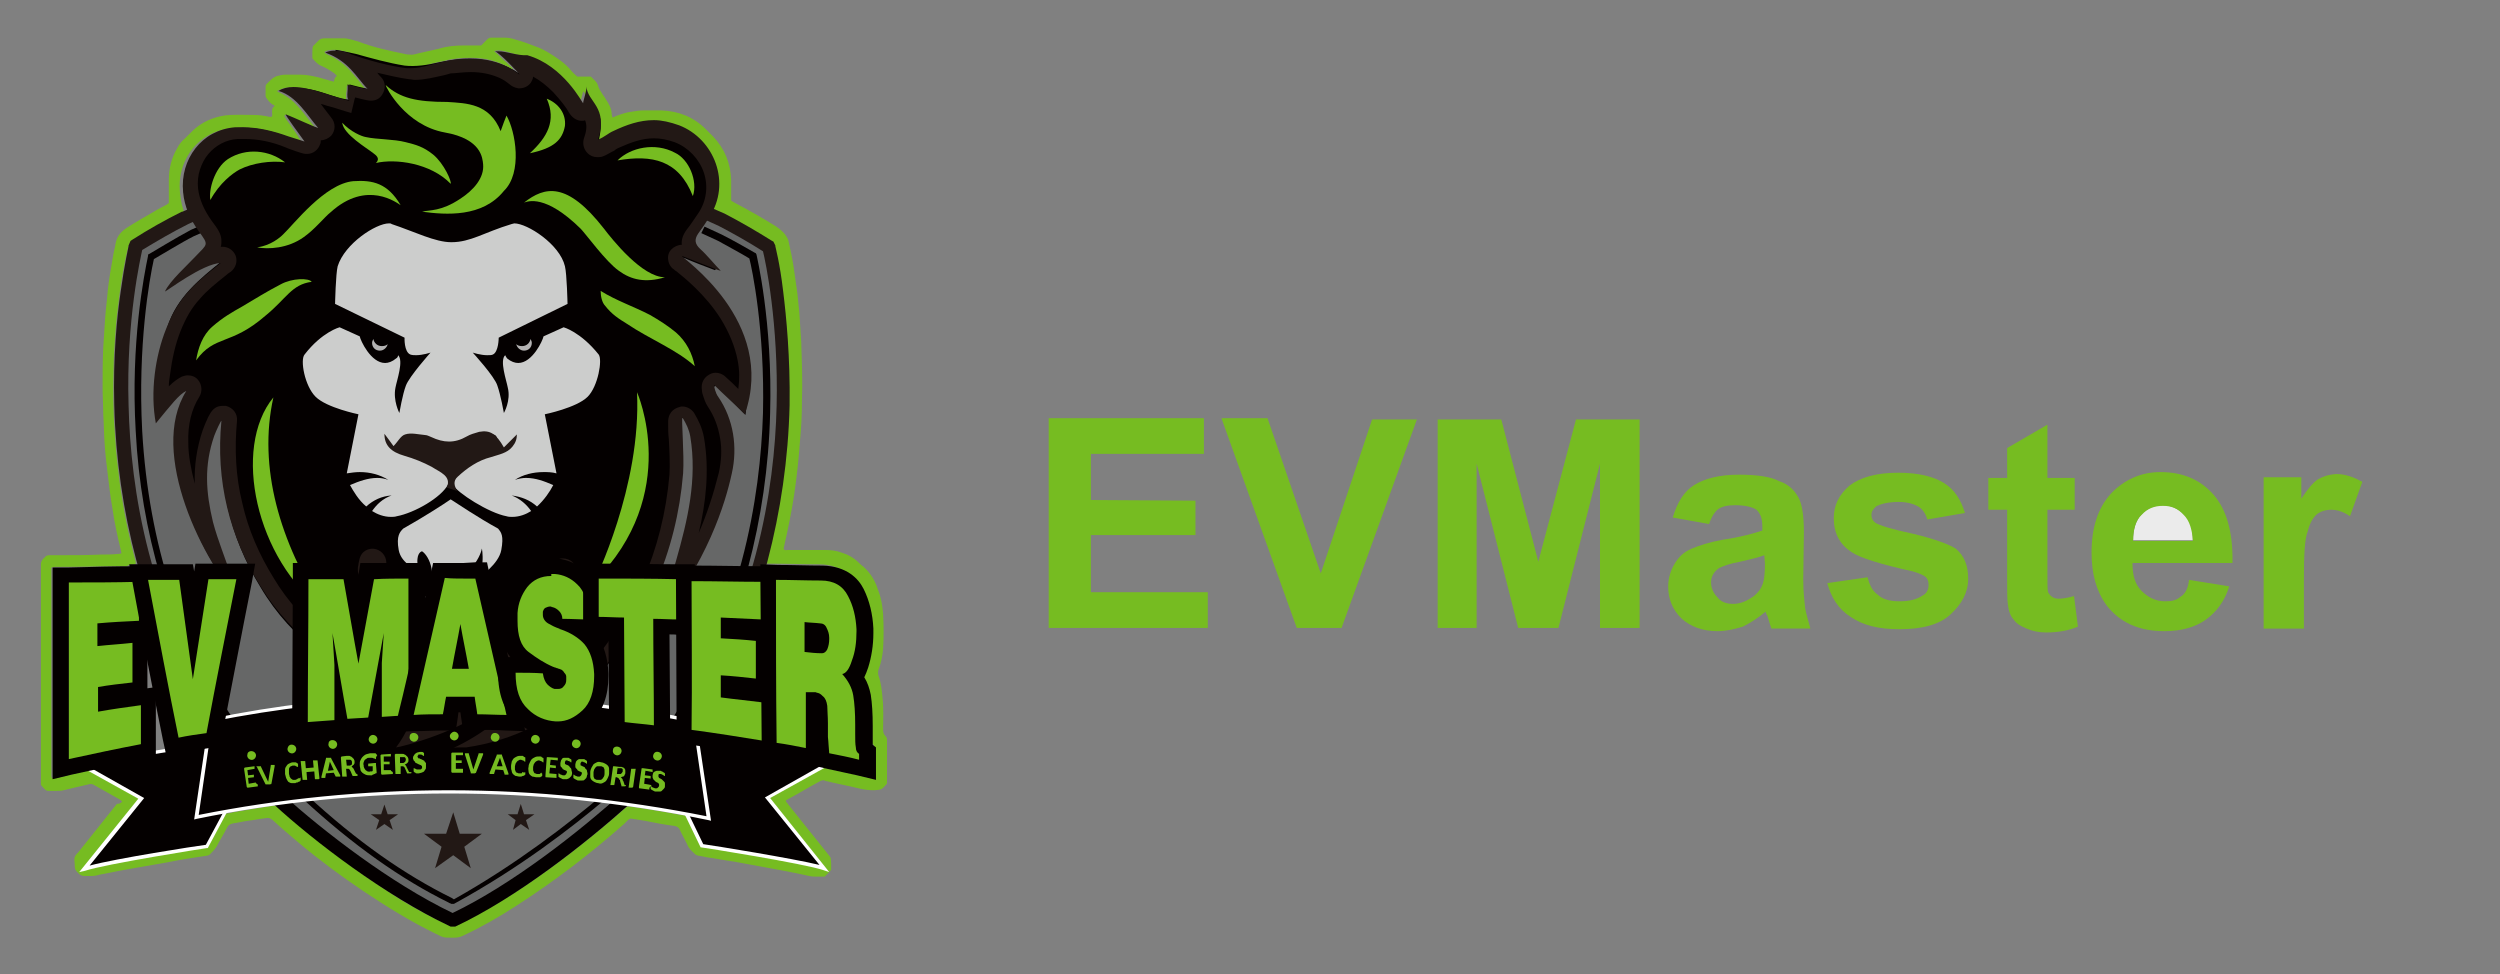 <?xml version="1.0" encoding="utf-8"?>
<!-- Generator: Adobe Illustrator 26.0.1, SVG Export Plug-In . SVG Version: 6.00 Build 0)  -->
<svg version="1.1" id="图层_1" xmlns="http://www.w3.org/2000/svg" xmlns:xlink="http://www.w3.org/1999/xlink" x="0px" y="0px"
	 viewBox="0 0 385 150" style="enable-background:new 0 0 385 150;" xml:space="preserve">
<rect x="0" y="0" width="385" height="150" fill="#808080" stroke="none"/>
<style type="text/css">
	.st0{fill:#76BC21;}
	.st1{fill:#666767;}
	.st2{fill:#040000;}
	.st3{fill:#221815;}
	.st4{fill:#FFFFFF;}
	.st5{fill:#CCCDCC;}
	.st6{fill:#B4B3B3;}
	.st7{fill-rule:evenodd;clip-rule:evenodd;fill:#76BC21;}
	.st8{fill:#EBEBEB;}
</style>
<path class="st0" d="M18.8,123.4c-0.1-0.1-0.3-0.2-0.4-0.3c-1.3-0.7-2.6-1.5-3.9-2.2c-0.3-0.2-0.6-0.2-0.9-0.1
	c-1.3,0.3-2.6,0.6-3.8,0.9c-0.4,0.1-0.7,0.1-1.1,0.1c-0.4,0-0.8,0-1.2,0c-0.1,0-0.3,0-0.4-0.1c-0.3-0.2-0.5-0.5-0.7-0.7
	c-0.1-0.1-0.1-0.2-0.1-0.3c0-0.2,0-0.4,0-0.6c0-9.5,0-18.9,0-28.4c0-1.6,0-3.1,0-4.7c0-0.4,0.1-0.7,0.4-1c0.1-0.1,0.2-0.1,0.2-0.2
	c0.2-0.2,0.4-0.3,0.7-0.3c0.5,0,1,0,1.6,0c2.1,0,4.3,0,6.4-0.1c0.9,0,1.7,0,2.6-0.1c0.1,0,0.3,0,0.5-0.1c0-0.2-0.1-0.4-0.1-0.5
	c-0.5-2.1-1-4.3-1.3-6.5c-0.3-1.7-0.5-3.4-0.7-5.1c-0.2-1.6-0.4-3.3-0.5-5c-0.1-1.4-0.1-2.9-0.2-4.3c0-1.4-0.1-2.8-0.1-4.1
	c0-2.1,0-4.1,0.1-6.2c0.1-1.5,0.2-3.1,0.3-4.6c0.1-1.4,0.3-2.8,0.4-4.2c0.2-1.8,0.5-3.5,0.8-5.2c0.1-0.7,0.3-1.3,0.4-2
	c0.2-1.1,0.8-1.8,1.7-2.4c1.4-0.9,2.8-1.7,4.2-2.5c0.6-0.4,1.3-0.7,2-1.1c0.1-0.1,0.2-0.2,0.3-0.2c0-1.2,0-2.4,0-3.6
	c0-1.7,0.4-3.4,1.3-4.9c0.3-0.6,0.7-1.1,1.2-1.5c0.4-0.4,0.8-0.8,1.2-1.2c1.4-1.3,3-2,4.8-2.3c1.5-0.2,3-0.1,4.5-0.1
	c0.8,0,1.7,0.1,2.5,0.3c0.1,0,0.2,0,0.3,0c0.2-0.2,0.1-0.5,0.1-0.7c0-0.6,0-0.6,0.4-1l-0.1-0.1c-0.5-0.2-0.8-0.6-1.1-1
	c-0.1-0.1-0.2-0.3-0.2-0.4c0-0.5,0-1,0-1.4c0-0.1,0-0.3,0.1-0.4c0.5-0.5,1-1.1,1.7-1.3c0.4-0.1,0.8-0.2,1.2-0.2c0.8,0,1.6,0,2.4,0
	c0.9,0,1.8,0.2,2.7,0.4c0.7,0.2,1.4,0.4,2.1,0.6c0.1,0,0.2,0,0.3,0.1c0.1-0.3,0.1-0.7,0.5-0.9c-0.2-0.2-0.3-0.3-0.4-0.4
	c-0.7-0.5-1.4-0.9-2.1-1.2c-0.5-0.2-0.9-0.7-1.2-1c-0.1-0.1-0.1-0.2-0.1-0.3c0-0.2,0-0.5,0-0.7c0-0.3,0-0.7,0.1-1
	c0.3-0.3,0.6-0.6,0.9-0.9c0.3-0.3,0.7-0.3,1-0.3c0.9,0,1.9,0,2.8,0c0.8,0,1.5,0.3,2.3,0.5c2.3,0.9,4.7,1.4,7.1,1.9
	c0.3,0.1,0.6,0.1,0.8,0.1c0.5,0.1,0.9-0.1,1.4-0.2c1-0.2,2.1-0.5,3.1-0.7C68.9,7.1,70.2,7,71.5,7c0.9,0,1.7,0,2.6,0
	c0.3-0.3,0.6-0.6,0.9-0.9c0.2-0.2,0.4-0.3,0.6-0.3c0.7,0,1.4,0,2.1,0c0.6,0,1.1,0.1,1.7,0.3c1.1,0.3,2.2,0.7,3.2,1.1
	c0.6,0.2,1.2,0.5,1.7,0.8c1.3,0.8,2.6,1.6,3.6,2.8c0.3,0.4,0.7,0.7,1,1H91c0.2,0.2,0.4,0.4,0.5,0.5c0.3,0.3,0.5,0.5,0.6,0.9
	s0.3,0.7,0.5,1c0.2,0.4,0.5,0.7,0.7,1.1c0.5,0.7,0.9,1.5,0.9,2.3c0,0.1,0.1,0.3,0.1,0.5c0.2-0.1,0.4-0.1,0.5-0.2
	c0.8-0.3,1.6-0.6,2.5-0.7c0.6-0.1,1.2-0.2,1.8-0.2c0.9,0,1.8,0,2.7,0c2.7,0.1,5,1,6.9,2.9c0.4,0.4,0.7,0.7,1.1,1.1
	c1.8,1.9,2.7,4.1,2.8,6.7c0,1,0,2.1,0,3.2c0.2,0.1,0.3,0.2,0.5,0.3c2.1,1.1,4.2,2.3,6.3,3.6c0.6,0.4,1.1,0.8,1.5,1.3
	c0.2,0.3,0.4,0.6,0.5,0.9c0.3,1.3,0.6,2.7,0.8,4c0.2,1.4,0.4,2.8,0.6,4.2c0.1,1,0.2,2,0.3,3c0.1,1.5,0.2,3.1,0.3,4.6
	c0,0.1,0,0.2,0,0.3c0.1,2.9,0.2,5.7,0.1,8.6c0,2.1-0.1,4.1-0.3,6.2c-0.2,2.8-0.5,5.6-0.9,8.3c-0.4,2.6-0.9,5.1-1.5,7.7
	c0,0.2-0.1,0.3-0.1,0.5c0,0.1,0,0.1,0,0.2c0.2,0.2,0.4,0.1,0.6,0.1c1.3,0,2.5,0,3.8,0c0.7,0,1.3,0,2,0c0.9,0,1.7,0.1,2.5,0.4
	c1,0.3,1.9,0.8,2.7,1.6c0.2,0.2,0.4,0.4,0.7,0.6c1.1,1,1.8,2.2,2.2,3.5c0.5,1.2,0.7,2.5,0.8,3.8c0.1,1.8,0.1,3.5,0,5.3
	c-0.1,1.1-0.3,2.2-0.7,3.2c-0.1,0.3-0.1,0.7,0,1c0.4,1.1,0.5,2.2,0.6,3.3c0.2,1.7,0.1,3.4,0.1,5c0,0.4,0.1,0.7,0.4,1
	c0.1,0.1,0.2,0.3,0.2,0.5s0,0.3,0,0.5v5.5v0.7c0,0.1-0.1,0.1-0.1,0.2c-0.8,0.9-0.8,0.8-1.9,0.9c-0.8,0-1.6-0.1-2.4-0.3
	c-1.6-0.4-3.3-0.7-4.9-1.1c-0.1,0-0.2,0-0.3-0.1c-0.2-0.1-0.5,0-0.7,0.1c-1.7,0.9-3.3,1.9-5,2.8c-0.1,0.1-0.2,0.1-0.3,0.2
	c0.1,0.3,0.3,0.4,0.4,0.6c2,2.5,4,5,6,7.5c0.7,0.9,0.5,0.5,0.6,1.6c0,0.3,0,0.7,0,0.9c0,0.1-0.1,0.1-0.1,0.2
	c-0.3,0.3-0.6,0.6-0.9,0.9c-0.4,0-0.8,0-1.2,0s-0.8,0-1.2-0.1c-2.2-0.5-4.4-0.9-6.6-1.3c-1.6-0.3-3.3-0.6-4.9-0.9
	c-1.5-0.2-2.9-0.5-4.4-0.7c-0.3-0.1-0.6-0.1-1-0.2c-0.2,0-0.4-0.1-0.6-0.2c-0.4-0.4-0.8-0.7-1.1-1.2c-0.4-0.9-0.9-1.7-1.3-2.6
	c-0.2-0.4-0.4-0.5-0.8-0.6c-1.6-0.2-3.1-0.5-4.6-0.8c-0.6-0.1-1.3-0.2-1.9-0.3c-0.3-0.1-0.5,0-0.7,0.2s-0.4,0.4-0.6,0.6
	c-5.2,4.6-10.7,8.8-16.6,12.6c-2.6,1.7-5.4,3.3-8.2,4.6c-0.4,0.2-0.8,0.3-1.3,0.3c-0.2,0-0.3,0-0.5,0c-1.2,0-1.2,0-2.4-0.6
	c-3.9-1.9-7.6-4.2-11.2-6.6c-3.4-2.3-6.8-4.8-10-7.5c-1.3-1.1-2.6-2.2-3.9-3.4c-0.3-0.3-0.7-0.4-1.1-0.3c-0.9,0.1-1.8,0.3-2.7,0.4
	c-0.8,0.1-1.5,0.3-2.3,0.4c-0.4,0.1-0.7,0.2-0.9,0.6c-0.5,1-1.1,1.9-1.6,2.9c-0.3,0.5-0.7,0.9-1.1,1.3c-0.1,0.1-0.4,0.2-0.6,0.2
	c-2,0.3-4,0.6-5.9,1c-3.3,0.6-6.6,1.1-9.9,1.8c-0.2,0-0.4,0.1-0.6,0.1c-0.8,0.3-1.6,0.2-2.4,0.2c-0.2,0-0.4-0.1-0.6-0.2
	c-0.7-0.7-0.8-0.7-0.8-1.7c0-0.3-0.1-0.7,0-1s0.4-0.6,0.6-0.8c2-2.5,3.9-4.9,5.9-7.4C18.5,123.8,18.7,123.6,18.8,123.4 M13.8,133.1
	c0.1,0,0.2,0,0.2,0c0.4-0.1,0.8-0.2,1.3-0.3c3.3-0.7,6.6-1.3,10-1.8c2-0.3,3.9-0.6,5.9-0.9c0.3,0,0.4-0.2,0.6-0.4
	c0.1-0.1,0.1-0.2,0.2-0.3c0.7-1.2,1.3-2.4,2-3.6c0.2-0.3,0.4-0.5,0.7-0.5c0.4,0,0.8-0.1,1.2-0.2c1-0.2,2-0.3,3-0.5s2-0.3,3-0.5
	c0.4-0.1,0.7,0,1,0.3c1.4,1.3,2.9,2.5,4.3,3.7c4.3,3.5,8.8,6.8,13.5,9.8c2.6,1.7,5.4,3.2,8.2,4.5c0.5,0.3,1,0.3,1.6,0
	c0.5-0.3,1.1-0.5,1.6-0.8c3.5-1.8,6.8-3.8,10-6c4.9-3.4,9.6-7.1,14-11c0.2-0.2,0.4-0.3,0.5-0.4c0.2,0,0.3,0,0.4,0
	c0.7,0.1,1.3,0.2,2,0.3c1.2,0.2,2.5,0.4,3.7,0.6c1,0.2,2,0.4,3,0.5c0.3,0.1,0.5,0.2,0.6,0.5c0.2,0.4,0.4,0.8,0.6,1.2
	c0.4,0.8,0.8,1.6,1.1,2.4c0.1,0.2,0.3,0.4,0.5,0.4c1.1,0.2,2.2,0.4,3.3,0.5c1.2,0.2,2.4,0.4,3.5,0.6c1.6,0.3,3.2,0.6,4.8,0.9
	c1.5,0.3,3,0.6,4.5,0.9c0.4,0.1,0.8,0.2,1.3,0.2c0-0.3-0.2-0.4-0.4-0.6c-2.5-3.1-4.9-6.1-7.4-9.2c-0.1-0.2-0.3-0.3-0.3-0.6
	c2.8-1.6,5.6-3.1,8.3-4.7c0.3,0,0.5,0.1,0.7,0.1c2.4,0.5,4.8,1.1,7.2,1.6c0.2,0,0.4,0.1,0.6,0c0-0.1,0-0.3,0-0.4c0-1.4,0-2.7,0-4.1
	c0-0.1,0-0.2,0-0.3c0-0.2,0-0.3-0.2-0.4c-0.4-0.2-0.4-0.5-0.4-0.9c0-0.5,0-1,0-1.4c0-1.4,0-2.8-0.1-4.1c-0.1-1.4-0.3-2.7-1-4
	c-0.1-0.2-0.1-0.4,0-0.6c0.6-1.4,1-2.9,1.1-4.5c0.2-1.6,0.2-3.3-0.2-4.9c-0.3-1.4-0.7-2.7-1.5-4c-0.9-1.5-2.1-2.4-3.7-2.9
	c-0.8-0.3-1.7-0.4-2.5-0.4c-2.6,0-5.1-0.1-7.7-0.1c-0.1,0-0.3,0-0.5-0.1c0.1-0.2,0.1-0.5,0.1-0.7c1.5-5.5,2.4-11,2.9-16.6
	c0.2-2,0.3-4,0.4-6c0.1-2.4,0.1-4.8,0-7.2c0-1.9-0.2-3.8-0.3-5.6c-0.1-1.5-0.2-3-0.5-4.6c-0.3-1.9-0.6-3.8-0.9-5.7
	c-0.1-0.8-0.3-1.5-0.5-2.3c-0.1-0.5-0.3-0.8-0.8-1.1c-2.6-1.6-5.3-3.2-8.1-4.5c-0.2-0.1-0.3-0.2-0.5-0.3c0.1-0.2,0.1-0.4,0.2-0.6
	c0.4-1.3,0.5-2.7,0.3-4c-0.5-3-2-5.4-4.6-7c-2.4-1.4-5.1-1.9-7.8-1.2c-1.9,0.4-3.7,1.1-5.3,2.2c-0.2,0.1-0.4,0.3-0.7,0.3
	c0-0.2,0-0.3,0.1-0.5c0.1-0.3,0.1-0.6,0.2-0.9c0.2-1.3,0.1-2.6-0.7-3.7c-0.1-0.2-0.3-0.4-0.4-0.7c-0.4-0.5-0.8-1.1-1-1.7
	c0-0.1-0.1-0.1-0.2-0.2c-0.2,0.7-0.3,1.3-0.6,2C89.1,16,89,15.9,89,15.8c-0.4-0.6-0.9-1.3-1.3-1.9c-0.5-0.7-1.1-1.4-1.7-2
	c-1.2-1-2.5-1.9-3.9-2.6c-0.3-0.2-0.7-0.3-1-0.4c-0.6-0.2-1.2-0.4-1.9-0.6c-0.6-0.2-1.3-0.4-1.9-0.5c-0.5-0.1-0.8-0.1-1.2,0.1
	c0.2,0.2,0.4,0.3,0.6,0.5c0.2,0.2,0.4,0.4,0.6,0.6c0.2,0.2,0.4,0.4,0.6,0.5c0.2,0.2,0.4,0.4,0.6,0.6c0.2,0.2,0.4,0.3,0.5,0.6
	c-0.1,0-0.1,0-0.1,0c-0.1,0-0.2-0.1-0.2-0.1c-1.9-1.2-4-1.7-6.2-1.7c-1.4,0-2.8,0.1-4.2,0.5c-1.1,0.2-2.2,0.5-3.2,0.8
	c-0.9,0.2-1.8,0.3-2.7,0.2c-1.1-0.1-2.1-0.3-3.1-0.6c-1.8-0.4-3.6-0.9-5.4-1.6c-1-0.4-2-0.6-3.1-0.5c-0.2,0-0.5,0.1-0.7,0.2
	C50,7.9,50,8,50,8.1s0,0.1,0.1,0.1c0.1,0.1,0.2,0.1,0.3,0.2c1.5,0.6,2.8,1.6,3.8,2.8c0.7,0.8,1.3,1.5,1.9,2.3c0,0,0,0.1,0,0.2
	c-0.9-0.1-1.8-0.4-2.7-0.5c0,0.4,0,0.8-0.1,1.1c0,0.4,0,0.8,0,1.2c-0.2,0-0.3,0-0.4-0.1c-0.5-0.1-0.9-0.3-1.4-0.4
	c-1.5-0.5-2.9-1-4.5-1.3c-0.9-0.2-1.8-0.2-2.7-0.2c-0.5,0-1,0.2-1.4,0.4c-0.1,0-0.2,0.1-0.2,0.2c0.1,0,0.1,0.1,0.2,0.1
	c1.2,0.5,2.2,1.3,3,2.2c0.9,1,1.6,2,2.5,3.1c0,0,0,0,0,0.1c-0.1,0-0.2-0.1-0.3-0.1c-0.9-0.4-1.8-0.8-2.6-1.2
	c-0.5-0.2-0.9-0.4-1.4-0.6c-0.1,0-0.2-0.1-0.3,0.1c0,0.2,0.2,0.4,0.3,0.6c0.7,1,1.4,1.9,2,2.9c0.1,0.1,0.2,0.2,0.1,0.4
	c-0.3-0.1-0.7-0.2-1-0.3c-1-0.3-2.1-0.7-3.1-1c-1.6-0.5-3.3-0.8-5-0.7c-0.3,0-0.6,0-0.9,0c-0.5,0-1,0.1-1.6,0.2
	c-4.7,1-7.3,5.3-6.9,9.6c0.1,0.9,0.2,1.8,0.5,2.7c0,0.1,0.1,0.3,0.1,0.4c-0.1,0.1-0.1,0.1-0.1,0.1c-2.6,1.3-5.1,2.7-7.5,4.2
	c-0.6,0.3-0.9,0.8-1,1.4c0,0.1-0.1,0.2-0.1,0.3c-0.5,2.2-0.9,4.5-1.2,6.8c-0.2,1.8-0.5,3.7-0.6,5.5s-0.3,3.7-0.3,5.5
	c-0.1,3.5-0.1,7,0.2,10.5c0.1,1.5,0.2,3.1,0.4,4.6c0.2,1.8,0.4,3.6,0.7,5.3c0.5,3.2,1.2,6.3,2,9.4c0.1,0.2,0.1,0.4,0.1,0.6
	c-0.1,0-0.1,0.1-0.1,0.1c-0.4,0.1-0.9,0-1.3,0.3c-0.1,0.1-0.3,0-0.4,0c-3.5,0-7,0.1-10.6,0.1c-0.1,0-0.1,0-0.2,0
	c-0.1,0-0.2,0.1-0.4,0.1c0,0.3,0,0.5,0,0.7c0,1.6,0,3.2,0,4.8c0,8.6,0,17.3,0,25.9c0,0.2,0,0.5,0,0.7c0,0.1,0,0.2,0.1,0.3
	c0.2,0.1,0.4,0,0.7,0c1.7-0.4,3.4-0.8,5.1-1.2c0.4-0.1,0.7-0.1,1.1,0.1c2.2,1.3,4.5,2.5,6.7,3.8c0.1,0.1,0.3,0.1,0.3,0.3
	c-0.1,0.1-0.2,0.3-0.3,0.4c-1.5,1.9-3,3.7-4.5,5.6c-1,1.2-2,2.5-3,3.7C14,132.7,13.8,132.8,13.8,133.1"/>
<path class="st1" d="M108.4,33l2.2,1c2.5,1.3,4.9,2.6,7.2,4.1l0.1,0.2c0,0,10.1,40.3-13.1,73.5l-17.9,19.5l-17.4,9.9l-11.7-6.4
	L47.4,127l-14.1-15.3c-23-33.2-12.9-73.3-12.9-73.3l0.1-0.4c2.5-1.5,5-3,7.5-4.3l2.5-1.1L108.4,33z"/>
<path class="st2" d="M69.9,139.2h-0.3h-0.1c-0.1-0.1-0.3-0.1-0.4-0.2c-7.3-3.6-14.7-8.8-22.5-16l0.6-0.6
	c7.8,7.2,15.1,12.3,22.4,15.9l0.3,0.2c9.8-5.5,17.8-11.8,22.8-16l0.5,0.6C88.1,127.4,80,133.7,69.9,139.2L69.9,139.2z"/>
<path class="st3" d="M32.9,112.1c-5.3-7.7-9.3-16.4-11.9-25.8c-2-7.5-3.2-15.6-3.4-23.9c-0.2-7.4,0.4-13.6,1-17.6
	c0.6-4.3,1.2-6.8,1.2-6.9v-0.1l0.3-0.7l0.3-0.2c2.5-1.6,5-3,7.6-4.3h0.1l2.5-1.1l0.8,1.9L29,34.5c-2.4,1.2-4.8,2.6-7.1,4
	c-0.2,1-2.5,10.7-2.1,23.9C20.1,75.2,22.9,94,34.6,111L32.9,112.1z"/>
<path class="st2" d="M35.9,112.5c-4.9-7.1-8.7-15.1-11.2-23.7c-2.1-7.1-3.4-14.6-3.8-22.4c-0.8-13.6,1.3-24.1,1.9-27v-0.2l0.2-0.1
	c0.2-0.1,4.3-2.6,6.4-3.7l0,0l1.8-0.8l0.4,1l-1.8,0.8c-1.8,0.9-5.2,3-6.1,3.5C23,43,21.2,53.2,21.9,66.4c1,17.4,6,32.7,14.8,45.5
	L35.9,112.5z"/>
<path class="st3" d="M106.3,112.4l-1.7-1.2c11.8-17,14.7-35.9,15-48.7s-1.7-22.2-2.1-23.8c-2.2-1.4-4.5-2.7-6.8-3.9l-2.2-1l0.8-1.9
	l2.3,1c2.5,1.3,4.9,2.7,7.3,4.2l0.2,0.1l0.3,0.6v0.1c0,0.1,0.7,2.6,1.2,6.9c0.5,4,1.1,10.2,1,17.6c-0.2,8.3-1.4,16.4-3.4,24
	C115.7,96,111.6,104.7,106.3,112.4"/>
<path class="st2" d="M103.2,113.1l-0.9-0.6c11.9-17.1,14.8-36,15.2-48.9c0.3-12.8-1.7-22.3-2.1-23.8c-1.3-0.8-3.2-1.8-4.8-2.7
	l-2.6-1.2l0.5-1l2.6,1.2c1.8,0.9,3.7,2,5.1,2.8l0.2,0.1l0.1,0.2c0,0.1,2.5,10.3,2.1,24.4c-0.2,8.3-1.4,16.3-3.4,23.8
	C112.6,96.8,108.6,105.4,103.2,113.1"/>
<path class="st2" d="M69.9,142.7h-0.5l-0.2-0.1c-9.9-4.7-20.8-13-27-18.7l1.4-1.5c6.1,5.5,16.5,13.6,26.1,18.2
	c9-4.3,19.4-12.4,26.1-18.5l1.4,1.5c-7,6.3-17.7,14.7-27.1,19.1H69.9z"/>
<path class="st2" d="M31.8,114.5c0,0-15.9,2.5-18.8,3.5l8.7,4.9L13,133.7c3-1,18.8-3.5,18.8-3.5l3-5.6L31.8,114.5"/>
<path class="st4" d="M12.2,134.3l9.1-11.3l-9-5l0.6-0.2c2.9-1,18.2-3.4,18.9-3.5H32l3.1,10.5l-3.1,5.8h-0.1
	c-0.2,0-15.9,2.5-18.8,3.5L12.2,134.3z M13.7,118.1l8.5,4.8l-8.4,10.4c4.1-1.1,16.3-3,17.9-3.2l2.9-5.4l-2.9-9.8
	C29.7,115.1,17.4,117.1,13.7,118.1"/>
<path class="st2" d="M107.4,114.4l-2,10.3l2.7,5.6c0,0,15.9,2.5,18.8,3.5l-8.7-10.8l8.7-4.9C123.9,117,107.4,114.4,107.4,114.4"/>
<path class="st4" d="M127.7,134.3l-0.9-0.3c-2.9-1-18.6-3.5-18.8-3.5h-0.1l-2.8-5.8l2.1-10.7h0.3c0.7,0.1,16.6,2.6,19.5,3.7l0.6,0.2
	l-9,5L127.7,134.3z M108.3,130c1.5,0.2,13.8,2.2,17.9,3.2l-8.4-10.4l8.5-4.8c-3.8-1-16.6-3.1-18.6-3.4l-2,10L108.3,130z"/>
<path class="st2" d="M87.8,108.2c6.5,0.7,12.9,1.6,19.1,2.9l2.2,14.9c-12.9-2.7-26.3-4.1-40-4.1c-13.4,0-26.4,1.3-39,3.9l2.2-14.9
	c10-2,20.4-3.2,30.9-3.6C63.3,107.3,72.8,106.5,87.8,108.2"/>
<path class="st4" d="M109.5,126.4l-0.4-0.1c-13-2.7-26.5-4.1-39.9-4.1c-13.1,0-26.2,1.3-38.9,3.9l-0.4,0.1l2.3-15.5h0.2
	c10.1-2.1,20.5-3.3,31-3.6c0.3,0,9.9-0.8,24.5,0.8c7.7,0.9,13.6,1.8,19.1,2.9h0.2v0.2L109.5,126.4z M69.1,121.7
	c13.4,0,26.7,1.4,39.7,4l-2.1-14.4c-5.4-1.1-11.3-2-18.9-2.9c-14.8-1.7-24.3-0.8-24.4-0.8l0,0c-10.3,0.3-20.7,1.5-30.7,3.5
	l-2.1,14.4C43.1,123,56.1,121.7,69.1,121.7"/>
<path class="st2" d="M104.5,64.6c0,3,0.2,5.9,0,8.9c-1,12.1-5.2,23-13.6,32c-5.1,5.5-11.5,8.9-19,9.9c-0.7,0.1,0.7-0.4-0.2-0.5
	c7.4-3.9,13.4-11.5,14-13.7c4.5-10.8,1.1-12.9,0.6-13.4c-0.2,1.4-0.3,2.8-0.7,4c-0.4,1.3-0.8,1.8-1.6,2.9c0.3-2.1-0.5-2.4-2.2-3.5
	c-0.2,0.5-0.4,1-0.4,1.5c-1.2,6-3.1,11.7-7.4,16.2c-2.3,2.5-5.9,3.1-9.2,4.1c-1.5,0.4-0.8,1.2-0.8-0.4c0-3.5,0.7-6.7,0.6-10.2
	c-0.1-1.9-1.2-3.8-2.6-5.6c-0.9,1.6-1.7,3-2.5,4.3c-0.2,0-0.3-0.1-0.5-0.1l-1.6-14.5c-0.2,0-0.4,0-0.6,0c-0.3,2.5-0.6,5-0.9,7.5
	c-0.1,0.1-0.2,0.1-0.3,0.2c-0.9-1.9-1.7-3.7-2.6-5.6c-0.6,3.4,2.6,11.8,7.7,18.8c-8.4-4.2-15.6-8.5-20.6-17
	c-4.8-7.8-6.7-16.5-5.8-25.8c-0.1,0-0.3-0.1-0.4-0.1c-0.3,0.8-0.7,1.5-1,2.3c-1.6,4.6-1.4,9.2-0.2,13.8c0.7,3,1.8,5.8,2.8,8.7
	c0.2,0.7,0.6,1.4,1,2.4c-5.7-5.9-13.3-22.7-7.3-32.2c-2.2,0.8-2.8,2.9-4.6,4.3c-0.9-4.8-0.1-9.2,1.2-13.5c1.4-4.5,5-7.4,8.5-10.2
	c-2.9,0.3-5,2.1-7.4,3.5c-0.1-0.1-0.2-0.2-0.3-0.3c1.3-1.2,2.6-2.4,3.8-3.6c1.9-2,1.9-2,0.3-4.2c-1.3-1.8-2.2-3.7-2.4-6
	c-0.5-5,3.1-9.4,8.2-9.8c2.8-0.2,5.5,0.5,8.1,1.5c0.7,0.3,1.5,0.5,2.3,0.7c0.1-0.1,0.2-0.2,0.2-0.3c-0.8-1-1.6-2-2.4-3.1
	c0.1-0.1,0.1-0.2,0.2-0.3c1.4,0.5,2.7,1.1,4.1,1.6c0.1-0.1,0.2-0.2,0.3-0.3c-1.6-1.8-3.1-3.6-4.9-5.7c3.8-0.9,6.7,1.5,10,1.6
	c-0.2-0.9-0.4-1.5-0.6-2.4c1.1,0.3,2,0.5,2.9,0.7c0.1-0.1,0.1-0.2,0.2-0.3c-1.8-1.9-3.5-3.8-5.3-5.7c0.1-0.1,2.2,0.4,3.2,0.6
	c2.5,0.7,5,1.4,7.5,1.8c1.7,0.2,3.6-0.1,5.3-0.5c4.3-0.9,8.4-0.8,12.2,1.6c0.1,0.1,0.3,0,0.5,0.1c0.1-0.1,0.2-0.2,0.3-0.3
	c-0.7-0.7-1.5-1.4-2.2-2.1c0-0.1,0-0.2,0-0.3c1,0.1,1.9,0.4,2.9,0.7c3.2,0.9,5.6,2.6,7.2,5.4c0.5,0.8,1,1.5,1.6,2.3
	c0.1-0.1,0.3-0.9,0.3-1.5c2.1,1.4,2.6,3,1.7,6.6c1-0.4,1.7-0.6,2.5-1c3.4-1.5,5.1-2,8.6-1c5.8,1.7,9.2,7.4,5.7,12.7
	c-0.5,0.8-1.6,2.8-2.2,3.6c-0.7,0.9,0.4,1.6,1.3,2.4c0.9,0.7,1.6,1.7,2.4,2.5c-0.1,0.1-0.2,0.2-0.3,0.3c-1.6-0.6-3.2-1.2-4.8-1.9
	c-0.1,0.2-0.3,0.3-0.4,0.5c8.3,5.7,11.2,13.6,9.9,23.7c-1.7-1.7-3.1-3.2-4.5-4.6c-0.2,0.1-0.3,0.3-0.5,0.4c0.3,0.6,0.5,1.2,0.8,1.7
	c2.4,3.5,2.6,7.3,1.7,11.3c-1.1,4.6-2.5,9-4.9,13c-1.8,3-3.4,6.1-5.2,9.1c-0.3,0.4-0.6,0.8-1.2,1.5c1.2-3.5,2.5-6.5,3.4-9.7
	c1.8-6.3,3.3-12.6,2.2-19.2c-0.2-1.1-0.8-2.2-1.2-3.2C105,64.5,104.7,64.5,104.5,64.6"/>
<path class="st5" d="M79,81c-0.4,0-0.8,0-1.1-0.1c-1.4-0.2-3.4-1.1-5.3-2.3c-0.9-0.5-2.2-1.4-3.1-2.3c-1.7,2.1-5.6,4.2-8.2,4.6
	C60.9,81,60.5,81,60.1,81c-1.2,0-2.5-0.4-3.6-1.1l-0.3-0.2l0,0l-0.3-0.2l-0.5-0.3v-0.1L55.3,79c-1.3-1.2-2.2-2.6-2.8-3.7L52,74.4
	l-0.3,0.2l1.9-9.8c-1.7-0.4-4.6-1.4-6-2.8c-1.3-1.3-1.9-3.4-2.1-4.2c-0.2-1.1-0.5-3,0.2-4c2.9-3.8,5.9-4.6,6-4.7l0.4-0.1l4.1,1.9
	l0.1,0.6c0.2,0.7,1.5,3.1,2.7,3.1c0.3,0,0.6-0.1,0.9-0.4c0,0,0,0,0-0.1l0.7-1.5l0.4,0.3c0-0.1,0-0.1,0-0.2l-10.7-5.2v-0.8
	c0-0.8,0.1-4.8,0.5-6.1c0.7-2.5,2.8-4.4,4-5.3c1.4-1.1,3.5-2.2,5-2.2c0.3,0,0.6,0,0.8,0.1c1.2,0.4,2.3,0.8,3.4,1.2
	c2,0.8,4,1.5,5.4,1.5c1.7,0,3.1-0.6,5-1.3c1.1-0.4,2.4-1,3.9-1.5c0.2-0.1,0.5-0.1,0.8-0.1c1.6,0,3.7,1.2,5.1,2.3
	c1.2,0.9,3.3,2.8,3.9,5.3c0.3,1.3,0.5,5.6,0.5,6.1v0.8l-10.7,5.2c0,0.1,0,0.1,0,0.2l0.4-0.3l0.7,1.5c0,0,0,0,0,0.1
	c0.3,0.3,0.6,0.4,0.9,0.4c1.2,0,2.5-2.4,2.7-3.1l0.1-0.6l4.1-1.9l0.4,0.1c0.1,0,3.1,0.9,6,4.7c0.8,1,0.5,2.9,0.2,4
	c-0.2,0.8-0.8,2.9-2.1,4.2c-1.4,1.4-4.3,2.3-6,2.8l1.9,9.8l-0.5-0.1l-0.5,0.9c-0.6,1-1.5,2.5-2.8,3.7l-0.1,0.1v0.1l-0.5,0.3
	l-0.3,0.2l0,0L82.2,80C81.5,80.7,80.3,81,79,81 M75.9,56c0.1,0.2,0.3,0.4,0.4,0.5c0-0.2,0-0.5,0-0.7C76.2,55.9,76,55.9,75.9,56
	 M62.8,55.8c0,0.2,0,0.4,0,0.7c0.1-0.2,0.3-0.4,0.4-0.5C63.1,55.9,63,55.9,62.8,55.8"/>
<path class="st2" d="M59.9,34.4c0.2,0,0.3,0,0.4,0.1c3.6,1.2,6.7,2.8,9.2,2.8c3,0,5-1.5,9.3-2.8c0.1,0,0.3-0.1,0.4-0.1
	c2,0,7,3.2,7.8,6.6c0.3,1.2,0.4,5.8,0.4,5.8L76.8,52c0,0,0,2.2-0.9,2.6c-0.2,0.1-0.5,0.1-0.9,0.1c-1,0-2.2-0.4-2.2-0.4
	s3.4,3.7,3.8,5.1c0.5,1.4,1,4.2,1,4.2s1.1-1.9,0.6-3.9c-0.2-1.1-1.3-4.2-0.4-5c0.1,0.2,0.2,0.4,0.3,0.5c0.6,0.5,1.2,0.7,1.7,0.7
	c2.2,0,3.8-3.5,3.9-4.1l3.1-1.4c0,0,2.6,0.7,5.4,4.2c0.6,0.8-0.1,4.9-1.7,6.5c-1.7,1.7-6.6,2.7-6.6,2.7l1.8,9.1
	c-0.7-0.2-1.4-0.2-2-0.2c-1.6,0-3.2,0.4-4.4,1.2c0.6-0.2,1.2-0.3,1.7-0.3c1.5,0,2.8,0.5,4.2,1.1c-0.5,1-1.4,2.3-2.5,3.3
	c-1.1-1-2.4-1.5-3.9-1.7c1.3,0.5,2.3,1.4,3,2.4c-0.8,0.5-1.8,0.9-2.9,0.9c-0.3,0-0.6,0-0.9-0.1c-2.7-0.5-7.6-3.6-8.3-4.9
	c-0.8-4.2,6.6-5.3,6.6-5.3s0.9-2.4-0.5-2.4c-0.1,0-0.2,0-0.2,0c-3.6,0.5-3.7,3.4-6,3.4s-2.2-2.8-5.8-3.4c-0.1,0-0.2,0-0.3,0
	c-1.4,0-0.3,1.9-0.3,1.9s6.2,1,5.8,5.8c-1,2-5.2,4.4-7.9,4.9c-0.3,0.1-0.6,0.1-0.9,0.1c-1.1,0-2.1-0.4-2.9-0.9c0.7-1,1.6-1.9,3-2.4
	c-1.5,0.1-2.8,0.7-3.9,1.7c-1.2-1-2-2.4-2.5-3.3c1.4-0.6,2.8-1.1,4.2-1.1c0.6,0,1.1,0.1,1.7,0.3c-1.3-0.8-2.8-1.2-4.4-1.2
	c-0.7,0-1.3,0.1-2,0.2l1.8-9.1c0,0-4.9-1-6.6-2.7c-1.7-1.7-2.4-5.7-1.7-6.5c2.7-3.5,5.4-4.2,5.4-4.2l3.1,1.4
	c0.1,0.6,1.7,4.1,3.9,4.1c0.5,0,1.1-0.2,1.7-0.7c0.2-0.1,0.3-0.3,0.3-0.5c0.9,0.8-0.2,3.9-0.4,5c-0.4,2,0.6,3.9,0.6,3.9
	s0.5-2.9,1-4.2c0.5-1.4,3.8-5.1,3.8-5.1s-1.2,0.4-2.2,0.4c-0.3,0-0.6,0-0.9-0.1c-1-0.4-0.9-2.6-0.9-2.6l-10.7-5.2
	c0,0,0.1-4.6,0.4-5.8C53.1,37.5,57.9,34.4,59.9,34.4 M59.9,31.9c-0.9,0-1.9,0.3-3,0.8c-0.9,0.4-1.9,1-2.8,1.7
	c-1.3,1-3.6,3.1-4.4,5.9c-0.1,0.5-0.3,1.4-0.4,3.9c-0.1,1.3-0.1,2.5-0.1,2.5v1.6l0.7,0.3c-1.3,0.7-3.1,2-5,4.4
	c-0.5,0.7-0.8,1.5-0.8,2.7c0,0.7,0.1,1.5,0.3,2.4c0.3,1.2,0.9,3.3,2.4,4.8c1,1,2.6,1.8,4.9,2.6c0.2,0.1,0.4,0.1,0.5,0.2l-1.3,6.8
	l-0.2,1l-0.4,0.2l0.2,0.4l-0.4,2.1l1.4-0.3l0.1,0.1c0.5,0.9,1.3,2.2,2.4,3.4l-0.2,0.3l1.4,0.9l1,0.9l0.2-0.2c1.2,0.6,2.4,1,3.7,1
	c0.5,0,0.9,0,1.4-0.1c1.6-0.3,3.6-1.1,5.4-2.2c0.8-0.5,1.8-1.1,2.6-1.9c0.7,0.5,1.5,1.1,2.4,1.7c1,0.6,3.6,2.1,5.8,2.5
	c0.5,0.1,0.9,0.1,1.4,0.1c1.3,0,2.5-0.3,3.7-1l0.2,0.2l1-0.9l1.4-0.9l-0.2-0.3c1.1-1.1,1.9-2.4,2.4-3.4l0.1-0.1l1.4,0.3l-0.4-2.1
	l0.2-0.4l-0.4-0.2l-0.2-1L87,65.8c0.2-0.1,0.4-0.1,0.5-0.2c2.3-0.8,3.9-1.6,4.9-2.6c1.5-1.5,2.1-3.6,2.4-4.8
	c0.2-0.8,0.3-1.6,0.3-2.4c0-1.1-0.2-2-0.8-2.7c-1.8-2.3-3.7-3.7-5-4.4l0.7-0.3v-1.6c0-1.1-0.2-5-0.5-6.4c-0.7-2.8-3-4.9-4.4-5.9
	c-0.9-0.7-1.9-1.3-2.9-1.8c-1.1-0.5-2.1-0.8-3-0.8c-0.4,0-0.8,0.1-1.2,0.2c-1.6,0.5-2.9,1-4,1.5c-1.9,0.8-3.1,1.2-4.5,1.2
	c-1.2,0-3-0.7-5-1.5c-1.1-0.4-2.3-0.9-3.5-1.3C60.7,32,60.3,31.9,59.9,31.9 M59.1,53.4c-0.1-0.1-0.2-0.2-0.4-0.3L59.1,53.4
	L59.1,53.4z M80,53.3l0.4-0.2C80.3,53.3,80.1,53.4,80,53.3L80,53.3z"/>
<path class="st3" d="M72.5,11.1c1.6,0,3,0.3,4.2,0.8c1,0.4,1.5,0.9,1.8,1.1c0.2,0.2,0.7,0.5,1.3,0.6c0.1,0,0.1,0,0.2,0
	c0.7,0,1.3-0.3,1.7-0.8c0.2-0.3,0.4-0.7,0.4-1c1.1,0.6,2.1,1.4,3.1,2.4c1.2,1.3,2.1,2.5,2.4,3.1c0.1,0.1,0.1,0.2,0.2,0.3
	c0.6,0.8,1.3,1,1.8,1c0.2,0,0.4,0,0.5-0.1c0,0.1,0.1,0.2,0.1,0.3c0.2,0.7,0.1,1.5-0.3,2.6c-0.2,0.8,0,1.6,0.6,2.2
	c0.4,0.4,0.9,0.6,1.5,0.6c0.3,0,0.5,0,0.8-0.1c0.8-0.3,1.3-0.7,1.8-0.9c0.2-0.2,0.4-0.3,0.6-0.4c2-0.9,3.7-1.5,5.5-1.5
	c1,0,2.1,0.2,3.2,0.6l0,0c2.1,0.8,3.8,2.6,4.5,4.7s0.4,4.4-0.9,6.3c-0.7,1-1.2,1.8-1.7,2.4c-0.6,0.8-0.9,1.6-0.8,2.4
	c-0.6,0-1.2,0.3-1.6,0.7s-0.6,1-0.5,1.6c0.1,0.9,0.7,1.4,0.9,1.5c0.1,0.1,0.2,0.2,0.4,0.3c1.1,0.9,4.4,3.5,6.8,7.3
	c1.3,2.1,2.2,4.3,2.6,6.4c0.3,1.5,0.3,2.9,0.1,4.4c-0.7-0.7-1.3-1.3-2-1.9c-0.4-0.4-1-0.6-1.5-0.6s-0.9,0.2-1.3,0.5s-1,1-0.8,2.2
	c0,0.3,0.1,0.6,0.2,0.9c0.1,0.3,0.3,1,0.7,1.6c1,1.5,1.6,3.1,1.9,4.9c0.3,1.7,0.2,3.5-0.2,5.3c-0.8,3.2-1.8,6.3-3.1,9.3
	c1.1-4.6,1.7-9.7,0.8-14.8c-0.3-1.5-0.8-2.5-1.5-3.7c-0.4-0.6-1.1-1-1.8-1c-0.2,0-0.3,0-0.5,0.1c-0.4,0.1-1.6,0.5-1.7,2.1
	c0,0.2,0,0.5,0,0.8c0,0.5,0,1.2,0.1,2c0.1,1.7,0.2,4,0.1,5.5c-0.5,5.8-1.9,11.4-4.2,16.6c-2.3,5.2-5.5,10.1-9.5,14.3
	c-2.4,2.6-5.1,4.7-8.1,6.2c-0.3,0.2-0.7,0.3-1,0.5c4.1-4.1,6.2-8.2,6.9-9.9l0,0c1.7-3.8,2.5-7.1,2.4-9.8c-0.1-2.7-1-3.9-1.4-4.4
	c-0.4-0.4-1-0.6-1.5-0.6c-0.2,0-0.4,0-0.6,0.1c-0.8,0.2-1.3,0.9-1.5,1.7c0,0.3-0.1,0.5-0.1,0.8c-0.2,1-0.3,1.7-0.5,2.6l-2,0.2
	l-2.1,0.3c0-0.1,0-0.2,0-0.2c0,0.3-0.2,3.1-1.1,6.6c-1,4-2.5,7.1-4.4,8.9c-1.4,1.4-4.1,2.9-7.6,4.2c-0.5,0.2-1,0.4-1.4,0.5
	c1.3-3.5,1.2-6.6,1-9.1c-0.2-1.9-0.7-4.2-2.5-6.5c-0.4-0.5-1-0.8-1.6-0.8h-0.1c-0.6,0-1.2,0.3-1.6,0.7c-0.1,0.1-0.2,0.2-0.3,0.3
	c-0.5-2.8-0.9-6.2-0.8-9.6c0-1.2-0.9-2.1-2-2.2h-0.1c-0.4,0-1.8,0.1-2.1,1.9c0,0.1-0.1,0.3-0.1,0.6c-0.1,0.3-0.1,0.8-0.2,1.3
	c-0.4-0.6-1.1-1-1.8-1c-0.1,0-0.2,0-0.3,0c-0.9,0.1-1.7,0.8-1.8,1.7c-0.4,2,0.6,5.4,2.8,10.2c0.4,0.8,0.8,1.6,1.1,2.4
	c-1.6-1-3-2-4.3-3.1c-3.6-2.8-6.4-5.9-8.5-9.4c-2.3-3.7-4-7.6-4.9-11.7c-1-4-1.2-8.3-0.8-12.6c0.1-1.1-0.6-2-1.7-2.3
	c-0.1,0-0.3,0-0.5,0l0,0c-0.9,0-1.5,0.4-2,1.3c-0.1,0.2-0.3,0.5-0.4,0.8c-0.3,0.6-0.5,1.2-0.7,1.7c-0.9,2.7-1.3,5.4-1.2,8.2
	c-0.6-2.3-1-4.4-1-6.3c-0.1-2.8,0.5-5.2,1.7-7.1c0.5-0.8,0.4-1.9-0.2-2.6c-0.4-0.5-1-0.7-1.6-0.7c-0.3,0-0.6,0.1-0.9,0.2
	c-0.6,0.3-1.3,0.8-2,1.5c0-0.6,0.1-1.3,0.2-1.9c0.3-2.3,0.8-4.6,1.6-6.6s1.7-3.6,3-5c1.1-1.3,2.5-2.4,4-3.6c0.2-0.2,0.5-0.4,0.8-0.6
	c0.7-0.6,1-1.5,0.7-2.4c-0.3-0.8-1.1-1.4-2-1.4h-0.1c-0.1,0-0.2,0-0.2,0c0.1-0.3,0.1-0.6,0.1-0.9c0-1.1-0.6-1.9-1.5-3.1l0,0
	c-1.2-1.7-1.9-3.3-2.1-5c-0.1-1,0-2,0.3-2.9s0.7-1.7,1.3-2.4c1.1-1.3,2.7-2.2,4.5-2.3c0.4,0,0.7,0,1.1,0c2,0,4.1,0.4,6.3,1.3
	c0.4,0.2,1.1,0.4,1.6,0.6c1.2,0.4,1.3,0.4,1.7,0.4c0.9,0,1.7-0.6,2-1.5c0.1-0.2,0.1-0.4,0.1-0.6c0.6,0,1.2-0.3,1.6-0.7
	c0.7-0.8,0.7-2,0-2.8c-0.3-0.4-0.6-0.8-1-1.3c-0.2-0.3-0.4-0.5-0.6-0.8c0.5,0.1,0.9,0.3,1.4,0.4c1.1,0.3,2.2,0.7,3.3,1l0.5-2.1
	l0.1-0.3c1.5,0.4,2.1,0.5,2.4,0.5c0.8,0,1.4-0.3,1.8-1c0.5-0.8,0.5-1.9-0.2-2.6c-0.2-0.2-0.4-0.4-0.6-0.7c1.7,0.4,3.4,0.8,4.9,1
	c0.3,0,0.6,0.1,0.9,0.1c1.5,0,3-0.4,4.4-0.7c0.4-0.1,0.8-0.2,1.1-0.3C70.1,11.3,71.3,11.1,72.5,11.1 M51.5,7.8
	c-0.9,0-1.4,0.3-1.4,0.3c3.6,1.3,4.7,3.7,6.5,5.6c0,0,0,0-0.1,0c-0.3,0-2-0.4-3-0.7c0.2,0.9-0.4,2.4,0.5,2.6
	c-2.8-0.7-6.2-2.2-8.8-2.2c-0.9,0-1.7,0.2-2.3,0.6c2.8,0.8,4.5,3.9,6.1,5.7l0,0c-0.3,0-3.7-1.6-5-2.1c-0.1,0.1,2.1,3.1,2.9,4.2
	c0,0-1.8-0.6-2.5-0.8c-2.2-0.8-4.6-1.4-7-1.4c-0.4,0-0.8,0-1.2,0c-5.1,0.4-8.5,4.9-8,10c0.2,2.2,1.1,4.2,2.4,6
	c1.6,2.2,1.4,1.9-0.5,3.9c-1.2,1.3-4,3.8-4.7,5.4l0,0c0.2,0,5.8-4.3,8.6-4.4c-3.6,2.9-6.3,4.8-8.4,10.1c-1.7,4.2-2.5,9.8-1.6,14.6
	c2.3-2.8,3.6-4.5,4.7-5c-6,9.5,2.8,26.7,8.5,32.6c-0.4-1-1.4-3.2-1.6-4c-0.9-2.9-2-5.4-2.8-8.4c-1.1-4.6-1.4-8.7,0.2-13.3
	c0.3-0.8,1-2.3,1.1-2.3l0,0c-0.9,9.2,1.2,17.8,6.1,25.6c4.8,7.8,12.3,12.9,20.6,17.1c-2.9-3.5-8.5-14.6-7.9-18
	c0.9,1.9,1.9,3.7,2.8,5.5c0.1-0.1,1.4-8.3,1.5-8.3l0,0c-0.1,7.7,2.1,15.8,2.2,15.8l0,0c0.7-1.8,1.3-3.5,2.6-5
	c1.4,1.8,1.8,3.5,2.1,5.4c0.4,3.8,0.1,7.9-3.1,12.2l0,0c0.6,0,10.7-2.6,14.8-6.7c5.2-5.1,6.2-16.5,6.1-17.1c0.2,2,2.1,6.2,0.9,7.1
	c0.9-0.8,2.5-3.9,3-6.7c0.4-1.3,0.5-2.4,0.8-3.8c0.5,0.5,2.3,3.5-1.3,11.8c-1.2,2.8-5.5,10.9-15.7,15.6c0.3-0.2,0.7-0.2,1-0.2
	s0.5,0,0.8,0c0.1,0,0.3,0,0.4,0c7.5-1.1,14-4.4,19.2-10c8.4-9,13.2-20.1,14.2-32.2c0.2-2.9-0.3-8.5-0.1-8.6c0.6,1,1,1.8,1.2,2.9
	c1.1,6.6-0.4,12.9-2.2,19.2c-0.9,3.1-2,6.6-3.2,10.1c8.1-10,10.8-19,11.8-23.6c0.9-4,0.3-8.3-2.1-11.8c-0.4-0.5-0.7-1.7-0.6-1.8
	c1.4,1.4,3,2.8,4.7,4.5c5-14.4-9.9-24.2-9.7-24.4c1.6,0.6,5.7,2.3,6,2.3l0,0c-0.8-0.8-2.2-2.5-3.1-3.3s-1-1.5-0.4-2.4
	c0.6-0.8,1.2-1.7,1.7-2.5c3.5-5.3,0.8-12.1-4.6-14.2c-1.4-0.5-2.7-0.8-3.9-0.8c-2.2,0-4.2,0.7-6.3,1.7c-0.7,0.3-1.3,0.9-2.3,1.3
	c1.6-5.1-1.6-5.7-1.8-8.2c0.1,0.6-0.5,2.2-0.5,2.6l0,0c-0.1,0-3-5.8-8.6-7.4c-1.5,0.1-3.1-0.6-4.5-0.6c-0.2,0-0.3,0-0.5,0l0,0
	c0.5,0,3.9,3.5,3.8,3.6c-0.1,0-2.5-2.5-7.6-2.5c-1.2,0-2.6,0.1-4.1,0.5c-1.5,0.3-3.4,1-5,1c-0.2,0-0.4,0-0.7,0
	c-2.5-0.3-5.9-1.2-8.4-2.1C53.1,7.9,52.2,7.8,51.5,7.8"/>
<path class="st0" d="M106.7,30.2c0.8-2.3-0.6-5.7-2.8-6.7c-3-1.6-6.8-0.8-8.8,1.2C100.4,23.8,104.5,24.6,106.7,30.2"/>
<path class="st0" d="M65,32.6c3.7,0.5,9.3,0.9,12.6-3.2c2.9-2.8,1.8-9.2,0.4-11.6c-0.5,1.3-0.3,0.7-0.9,2.4
	c-1.7-4.3-5.3-4.3-8.2-4.5c-4.8,0-7.3-0.6-9.5-2.6c0,0.3,3,6.2,9.1,7.3c5.7,1,5.8,4,5.9,4.9c0.2,2.1-1.5,4-3.5,5.3
	C67.9,32.6,66.2,32.3,65,32.6"/>
<path class="st0" d="M49.9,94c-6.8-10.5-10.2-22-7.8-32.8C35.7,69,39.4,86.2,49.9,94"/>
<path class="st0" d="M30.2,55.5c2.9-4,5.3-2.2,10.7-6.9c3.2-2.6,4-4.8,7.1-5.2c-0.4-0.6-3-0.6-4.8,0.4c-2.3,1.2-3.7,2.1-5.9,3.4
	c-1.6,0.9-3,1.7-4.6,3.1C31.2,51.6,30.5,53.6,30.2,55.5"/>
<path class="st0" d="M107,56.4c-0.4-2-1.3-3.8-2.9-5.2c-1.2-1-2.6-1.9-4-2.7c-2.5-1.3-5.2-2.2-7.6-3.7c0,0.8,0.2,1.8,0.7,2.3
	c1,1.3,2.1,2,3.4,2.8C100,52.2,104.3,53.9,107,56.4"/>
<path class="st0" d="M61.7,31.6c-2-3.4-4.3-3.9-7.3-3.7c-4.4,0.4-9.2,6.7-10.8,8.2c-0.5,0.5-1.9,1.7-4,2c1.7,0.3,4.7,0.2,7.2-1.6
	c1.7-1.2,3.2-3.1,4.1-3.8C56.5,27.6,61.2,31.3,61.7,31.6"/>
<path class="st0" d="M80.7,31.2c3.2-2.5,6.6-3.3,12.3,4c1.3,1.7,5.9,7.5,9.4,7.5c-3,0.9-5.2,0.4-7.1-1c-2-1.4-5.1-5.7-5.9-6.5
	C84,29.9,81.3,31,80.7,31.2"/>
<path class="st0" d="M57.9,25.1c3-0.7,8.4,0,11.5,3.2c0.2-0.3-1-3.1-2.7-4.5c-1.5-1.2-2.6-1.5-4.2-1.9c-1.9-0.5-4.4-0.4-6.2-0.8
	c-0.6-0.1-2.3-0.8-3.6-2.2c0.2,1.8,3.8,3.9,4.8,4.7C57.9,23.9,58.6,24.4,57.9,25.1"/>
<path class="st0" d="M32.4,30.8c1.4-2.6,3.4-4.1,4.5-4.7c2-1,4.8-1.4,7-1.1c-2.4-1.9-6-2.3-8.8-0.5C33,25.9,32.1,29.3,32.4,30.8"/>
<path class="st0" d="M67.1,108.2C73,106.7,77.5,99.4,76,93C75.5,98.8,70.1,106.7,67.1,108.2"/>
<path class="st0" d="M84.2,15.2c1.5,3.4,0.1,5.9-2.6,8.4c3.8-0.8,5-2.1,5.4-4.2C87.2,17.5,86,15.9,84.2,15.2"/>
<path class="st0" d="M98.1,60.4c0,0,7,15.6-6.6,29.2C91.5,89.6,98.8,74.9,98.1,60.4"/>
<path class="st6" d="M58.8,53.3c-0.7,0-1.2-0.5-1.3-1.1c-0.1,0.2-0.2,0.4-0.2,0.6c0,0.7,0.5,1.2,1.2,1.2c0.6,0,1.1-0.5,1.2-1
	C59.5,53.2,59.2,53.3,58.8,53.3"/>
<path class="st6" d="M80.4,53.3c0.7,0,1.2-0.5,1.3-1.1c0.1,0.2,0.2,0.4,0.2,0.6c0,0.7-0.5,1.2-1.2,1.2c-0.6,0-1.1-0.5-1.2-1
	C79.7,53.2,80,53.3,80.4,53.3"/>
<path class="st5" d="M69.4,76.9c-1,0.7-4.1,2.7-7.3,4.5c-0.5,0.5-1.1,1.1-0.7,3.3c0.4,2.2,3,3.1,3,3.1s-0.2-1.2-0.1-1.8
	c0.1-0.9,0.6-1.1,0.7-1.1c1.1,0.7,2.6,3.9,0.5,7.1c6.7-2.3,8.5-6.3,8.7-7.5c0-0.2,0.2,0.9,0.1,2.1c-0.1,1.1-0.4,2.2-0.4,2.2
	s2.9-1.9,3.3-4.1s0-2.7-0.5-3.3C73.6,79.7,70.5,77.6,69.4,76.9"/>
<path class="st0" d="M39.7,120.9L39.7,120.9v0.2l0,0l0,0l-1.5,0.2c-0.1,0-0.1,0-0.1,0l-0.1-0.1l-0.4-2.7c0-0.1,0-0.1,0-0.2l0.1-0.1
	l1.5-0.2l0,0l0,0c0,0,0,0,0,0.1v0.1v0.1v0.1l0,0l0,0l-1.1,0.2l0.1,0.8l0.9-0.1l0,0l0,0c0,0,0,0,0,0.1v0.1v0.1v0.1l0,0l0,0l-0.9,0.1
	l0.1,0.9l1.1-0.2l0,0l0,0c0,0,0,0,0,0.1C39.7,120.8,39.7,120.8,39.7,120.9"/>
<path class="st0" d="M41.8,120.7C41.8,120.7,41.8,120.8,41.8,120.7C41.8,120.8,41.7,120.8,41.8,120.7l-0.2,0.1c0,0-0.1,0-0.2,0
	c-0.1,0-0.1,0-0.2,0h-0.1H41c0,0,0,0-0.1,0l0,0l0,0l-1.3-2.6c0-0.1,0-0.1-0.1-0.1V118c0,0,0,0,0.1,0c0,0,0.1,0,0.2,0
	c0.1,0,0.1,0,0.2,0h0.1c0,0,0,0,0.1,0c0,0,0,0,0,0.1l1.1,2.3l0,0l0.4-2.5v-0.1l0,0h0.1c0,0,0.1,0,0.2,0c0.1,0,0.1,0,0.2,0h0.1
	c0,0,0,0,0,0.1v0.1L41.8,120.7z"/>
<path class="st0" d="M46.3,119.8L46.3,119.8v0.2c0,0,0,0,0,0.1c0,0,0,0,0,0.1c0,0,0,0-0.1,0.1c0,0-0.1,0.1-0.2,0.1
	c-0.1,0-0.1,0.1-0.2,0.1c-0.1,0-0.2,0-0.3,0.1c-0.2,0-0.4,0-0.6,0c-0.2,0-0.3-0.1-0.5-0.2c-0.1-0.1-0.2-0.3-0.3-0.5
	s-0.1-0.4-0.2-0.7c0-0.3,0-0.5,0-0.7s0.1-0.4,0.2-0.5c0.1-0.2,0.2-0.3,0.4-0.4s0.4-0.2,0.6-0.2c0.1,0,0.2,0,0.2,0h0.2
	c0.1,0,0.1,0,0.2,0.1c0.1,0,0.1,0,0.1,0.1c0,0,0,0,0.1,0c0,0,0,0,0,0.1c0,0,0,0,0,0.1v0.1v0.1v0.1l0,0l0,0h-0.1c0,0-0.1,0-0.2-0.1
	c-0.1,0-0.1-0.1-0.2-0.1c-0.1,0-0.2,0-0.3,0s-0.2,0.1-0.3,0.1c-0.1,0.1-0.2,0.1-0.2,0.2c-0.1,0.1-0.1,0.2-0.1,0.4c0,0.1,0,0.3,0,0.5
	s0.1,0.3,0.1,0.5c0.1,0.1,0.1,0.2,0.2,0.3c0.1,0.1,0.2,0.1,0.3,0.2c0.1,0,0.2,0,0.3,0s0.2,0,0.3-0.1c0.1,0,0.1-0.1,0.2-0.1
	c0.1,0,0.1-0.1,0.1-0.1h0.1l0,0l0,0c0,0,0,0,0,0.1C46.3,119.7,46.3,119.7,46.3,119.8"/>
<path class="st0" d="M49.2,119.9L49.2,119.9L49.2,119.9c-0.1,0.1-0.1,0.1-0.2,0.1h-0.1c-0.1,0-0.1,0-0.2,0h-0.1c0,0,0,0-0.1,0l0,0
	l-0.1-1.2l-1.2,0.1l0.1,1.2l0,0l0,0h-0.1c0,0-0.1,0-0.2,0c-0.1,0-0.1,0-0.2,0h-0.1c0,0,0,0-0.1,0l0,0l-0.3-2.9l0,0l0,0h0.1
	c0,0,0.1,0,0.2,0c0.1,0,0.1,0,0.2,0h0.1c0,0,0,0,0.1,0l0,0l0.1,1.1l1.2-0.1l-0.1-1.1l0,0l0,0h0.1c0,0,0.1,0,0.2,0c0.1,0,0.1,0,0.2,0
	h0.1c0,0,0,0,0.1,0l0,0L49.2,119.9z"/>
<path class="st0" d="M52.4,119.4C52.4,119.5,52.4,119.5,52.4,119.4v0.2c0,0,0,0-0.1,0c0,0-0.1,0-0.2,0c-0.1,0-0.1,0-0.2,0h-0.1
	c0,0,0,0-0.1,0l0,0l-0.3-0.6l-1.2,0.1l-0.1,0.6c0,0,0,0,0,0.1l0,0H50c0,0-0.1,0-0.2,0c-0.1,0-0.1,0-0.2,0h-0.1c0,0,0,0,0-0.1v-0.1
	l0.7-2.8v-0.1c0,0,0,0,0.1,0h0.1c0,0,0.1,0,0.2,0c0.1,0,0.2,0,0.2,0c0.1,0,0.1,0,0.1,0H51c0,0,0,0,0,0.1L52.4,119.4z M50.8,117.3
	L50.8,117.3l-0.3,1.4l0.9-0.1L50.8,117.3z"/>
<path class="st0" d="M55.1,119.4L55.1,119.4C55.1,119.5,55.1,119.5,55.1,119.4c-0.1,0.1-0.1,0.1-0.2,0.1c0,0-0.1,0-0.2,0
	c-0.1,0-0.1,0-0.2,0s-0.1,0-0.1,0s0,0-0.1,0l0,0l-0.3-0.7c0-0.1-0.1-0.1-0.1-0.2s-0.1-0.1-0.1-0.1l-0.1-0.1c0,0-0.1,0-0.2,0h-0.2
	l0.1,1.2l0,0l0,0h-0.1c0,0-0.1,0-0.2,0c-0.1,0-0.1,0-0.2,0h-0.1c0,0,0,0-0.1,0l0,0l-0.2-2.8c0-0.1,0-0.1,0-0.2l0.1-0.1l0.8-0.1
	c0.1,0,0.1,0,0.2,0c0.1,0,0.1,0,0.1,0c0.1,0,0.2,0,0.3,0.1c0.1,0,0.2,0.1,0.3,0.2s0.1,0.1,0.2,0.2c0,0.1,0.1,0.2,0.1,0.3
	c0,0.1,0,0.2,0,0.3c0,0.1-0.1,0.2-0.1,0.2c0,0.1-0.1,0.1-0.2,0.2c-0.1,0.1-0.2,0.1-0.2,0.1s0.1,0,0.1,0.1s0.1,0.1,0.1,0.1l0.1,0.1
	c0,0.1,0.1,0.1,0.1,0.2l0.3,0.6C55.1,119.3,55.1,119.3,55.1,119.4L55.1,119.4 M54.2,117.4c0-0.1,0-0.2-0.1-0.3
	C54,117,54,117,53.9,117h-0.1c0,0-0.1,0-0.2,0h-0.3l0.1,0.9h0.3c0.1,0,0.2,0,0.2,0c0.1,0,0.1-0.1,0.2-0.1l0.1-0.1
	C54.2,117.5,54.2,117.4,54.2,117.4"/>
<path class="st0" d="M57.9,116.7L57.9,116.7v0.2l0,0l0,0h-0.1c0,0-0.1-0.1-0.2-0.1c-0.1,0-0.2-0.1-0.3-0.1s-0.2,0-0.4,0
	s-0.3,0-0.4,0.1c-0.1,0.1-0.2,0.1-0.3,0.2s-0.1,0.2-0.2,0.4c0,0.1-0.1,0.3,0,0.4c0,0.2,0,0.3,0.1,0.5c0.1,0.1,0.1,0.2,0.2,0.3
	c0.1,0.1,0.2,0.1,0.3,0.2c0.1,0,0.3,0.1,0.4,0c0.1,0,0.1,0,0.2,0c0.1,0,0.1,0,0.2-0.1V118h-0.6h-0.1c0,0,0-0.1,0-0.2v-0.1v-0.1l0,0
	l0,0l1-0.1c0,0,0,0,0.1,0c0,0,0,0,0.1,0c0,0,0,0,0,0.1v0.1l0.1,1.2v0.1c0,0,0,0.1-0.1,0.1s-0.1,0-0.2,0.1c-0.1,0-0.2,0-0.2,0.1
	c-0.1,0-0.2,0-0.2,0.1c-0.1,0-0.2,0-0.3,0c-0.2,0-0.5,0-0.7-0.1s-0.4-0.2-0.5-0.3c-0.1-0.1-0.3-0.3-0.3-0.5s-0.1-0.4-0.1-0.7
	c0-0.3,0-0.5,0.1-0.7s0.2-0.4,0.3-0.5s0.3-0.3,0.5-0.4s0.4-0.1,0.7-0.2c0.1,0,0.3,0,0.4,0c0.1,0,0.2,0,0.3,0s0.2,0,0.2,0.1
	c0.1,0,0.1,0.1,0.1,0.1s0,0.1,0.1,0.1C57.9,116.6,57.9,116.6,57.9,116.7"/>
<path class="st0" d="M60.5,119L60.5,119v0.2l0,0l0,0l-1.6,0.1c-0.1,0-0.1,0-0.1,0l-0.1-0.1l-0.1-2.7c0-0.1,0-0.1,0-0.2l0.1-0.1
	l1.5-0.1l0,0l0,0c0,0,0,0,0,0.1v0.1v0.1v0.1l0,0l0,0h-1.1v0.8H60l0,0l0,0c0,0,0,0,0,0.1v0.1v0.1v0.1l0,0l0,0h-0.9v0.9h1.1l0,0l0,0
	c0,0,0,0,0,0.1C60.5,118.9,60.5,118.9,60.5,119"/>
<path class="st0" d="M63.4,119C63.4,119.1,63.4,119.1,63.4,119C63.4,119.1,63.3,119.1,63.4,119c-0.1,0.1-0.1,0.1-0.2,0.1
	c0,0-0.1,0-0.2,0s-0.1,0-0.2,0h-0.1l0,0l0,0l-0.3-0.7c0-0.1-0.1-0.1-0.1-0.2s-0.1-0.1-0.1-0.1l-0.1-0.1c0,0-0.1,0-0.2,0h-0.2v1.2
	l0,0c0,0,0,0-0.1,0h-0.1c0,0-0.1,0-0.2,0s-0.1,0-0.2,0H61c0,0,0,0-0.1,0l0,0l-0.1-2.8c0-0.1,0-0.1,0-0.2s0.1,0,0.1-0.1h0.8
	c0.1,0,0.1,0,0.2,0s0.1,0,0.1,0c0.1,0,0.2,0,0.3,0.1c0.1,0,0.2,0.1,0.3,0.2s0.1,0.1,0.2,0.2c0,0.1,0.1,0.2,0.1,0.3
	c0,0.1,0,0.2,0,0.3c0,0.1-0.1,0.2-0.1,0.2c0,0.1-0.1,0.1-0.2,0.2s-0.2,0.1-0.3,0.1c0,0,0.1,0,0.1,0.1l0.1,0.1c0,0,0.1,0.1,0.1,0.2
	s0.1,0.1,0.1,0.2l0.3,0.6C63.3,118.9,63.3,118.9,63.4,119L63.4,119 M62.5,117c0-0.1,0-0.2-0.1-0.3c0-0.1-0.1-0.1-0.2-0.1h-0.1
	c0,0-0.1,0-0.2,0h-0.3v0.9h0.3c0.1,0,0.2,0,0.2,0c0.1,0,0.1-0.1,0.2-0.1l0.1-0.1C62.5,117.1,62.5,117,62.5,117"/>
<path class="st0" d="M65.6,118.1c0,0.2,0,0.3-0.1,0.4s-0.1,0.2-0.2,0.3c-0.1,0.1-0.2,0.1-0.4,0.2c-0.1,0-0.3,0.1-0.4,0.1
	s-0.2,0-0.3,0c-0.1,0-0.2,0-0.2-0.1c-0.1,0-0.1,0-0.2-0.1l-0.1-0.1v-0.1c0,0,0-0.1,0-0.2v-0.1v-0.1l0,0l0,0h0.1c0,0,0.1,0.1,0.2,0.1
	s0.1,0.1,0.2,0.1s0.2,0,0.3,0c0.1,0,0.1,0,0.2,0s0.1,0,0.2-0.1l0.1-0.1c0,0,0-0.1,0-0.2s0-0.1-0.1-0.2c0,0-0.1-0.1-0.2-0.1
	s-0.1-0.1-0.2-0.1s-0.2-0.1-0.2-0.1c-0.1,0-0.2-0.1-0.2-0.1c-0.1,0-0.2-0.1-0.2-0.2c-0.1-0.1-0.1-0.1-0.2-0.2c0-0.1-0.1-0.2-0.1-0.3
	c0-0.1,0-0.3,0.1-0.4s0.1-0.2,0.2-0.3c0.1-0.1,0.2-0.1,0.3-0.2c0.1,0,0.3-0.1,0.4-0.1s0.1,0,0.2,0s0.1,0,0.2,0s0.1,0,0.2,0.1
	c0,0,0.1,0,0.1,0.1s0,0,0,0l0,0c0,0,0,0,0,0.1v0.1v0.1v0.1l0,0l0,0c0,0,0,0-0.1,0c0,0-0.1,0-0.1-0.1c-0.1,0-0.1,0-0.2-0.1
	c-0.1,0-0.2,0-0.2,0c-0.1,0-0.1,0-0.2,0s-0.1,0-0.1,0.1s-0.1,0.1-0.1,0.1v0.1c0,0.1,0,0.1,0.1,0.2c0,0.1,0.1,0.1,0.2,0.1
	s0.1,0.1,0.2,0.1S65,117,65,117c0.1,0,0.2,0.1,0.2,0.1c0.1,0,0.2,0.1,0.2,0.2c0.1,0.1,0.1,0.1,0.2,0.2
	C65.6,117.9,65.6,118,65.6,118.1"/>
<path class="st0" d="M71.3,118.8L71.3,118.8v0.2l0,0l0,0h-1.6c-0.1,0-0.1,0-0.1,0s-0.1-0.1-0.1-0.2v-2.7c0-0.1,0-0.1,0.1-0.2h0.1
	h1.6l0,0l0,0c0,0,0,0,0,0.1v0.1v0.1v0.1l0,0l0,0h-1.1v0.8h0.9l0,0l0,0c0,0,0,0,0,0.1v0.1v0.1v0.1l0,0l0,0h-0.9v0.9h1.1l0,0l0,0
	c0,0,0,0,0,0.1S71.3,118.8,71.3,118.8"/>
<path class="st0" d="M73.3,119C73.3,119,73.3,119.1,73.3,119C73.3,119.1,73.2,119.1,73.3,119l-0.2,0.1c0,0-0.1,0-0.2,0s-0.1,0-0.2,0
	h-0.1h-0.1l0,0l0,0c0,0,0,0,0-0.1l-0.9-2.8c0-0.1,0-0.1,0-0.1V116h0.1c0,0,0.1,0,0.2,0s0.1,0,0.2,0h0.1l0,0c0,0,0,0,0,0.1l0.7,2.4
	l0,0l0.8-2.4c0,0,0,0,0-0.1c0,0,0,0,0.1,0h0.1c0,0,0.1,0,0.2,0s0.1,0,0.2,0h0.1c0,0,0,0,0,0.1v0.1L73.3,119z"/>
<path class="st0" d="M78.3,119.1C78.3,119.2,78.3,119.2,78.3,119.1v0.2c0,0,0,0-0.1,0c0,0-0.1,0-0.2,0s-0.1,0-0.2,0h-0.1l0,0
	c0,0,0,0,0-0.1l-0.2-0.6l-1.2-0.1l-0.2,0.6c0,0,0,0,0,0.1c0,0,0,0-0.1,0h-0.1c0,0-0.1,0-0.2,0s-0.1,0-0.2,0h-0.1c0,0,0,0,0-0.1V119
	l1.1-2.7c0,0,0,0,0-0.1c0,0,0,0,0.1,0h0.1c0,0,0.1,0,0.2,0s0.2,0,0.2,0c0.1,0,0.1,0,0.1,0h0.1c0,0,0,0,0,0.1L78.3,119.1z M77,116.7
	L77,116.7l-0.5,1.3h0.9L77,116.7z"/>
<path class="st0" d="M80.9,119L80.9,119v0.2c0,0,0,0,0,0.1l0,0c0,0-0.1,0-0.1,0.1c-0.1,0-0.1,0-0.2,0.1c-0.1,0-0.2,0-0.3,0.1
	c-0.1,0-0.2,0-0.3,0c-0.2,0-0.4-0.1-0.6-0.1c-0.2-0.1-0.3-0.2-0.4-0.3c-0.1-0.1-0.2-0.3-0.2-0.5c-0.1-0.2-0.1-0.4-0.1-0.7
	c0-0.3,0.1-0.5,0.1-0.7c0.1-0.2,0.2-0.4,0.3-0.5c0.1-0.1,0.3-0.2,0.5-0.3c0.2-0.1,0.4-0.1,0.6-0.1c0.1,0,0.2,0,0.2,0
	c0.1,0,0.2,0,0.2,0.1c0.1,0,0.1,0.1,0.2,0.1s0.1,0.1,0.1,0.1s0,0,0,0.1c0,0,0,0,0,0.1c0,0,0,0,0,0.1v0.1v0.1v0.1l0,0l0,0h-0.1
	l-0.1-0.1c0,0-0.1-0.1-0.2-0.1s-0.2-0.1-0.3-0.1c-0.1,0-0.2,0-0.3,0.1c-0.1,0-0.2,0.1-0.3,0.2c-0.1,0.1-0.1,0.2-0.2,0.3
	c0,0.1-0.1,0.3-0.1,0.4c0,0.2,0,0.3,0,0.5c0,0.1,0.1,0.2,0.1,0.3c0.1,0.1,0.1,0.2,0.2,0.2s0.2,0.1,0.3,0.1c0.1,0,0.2,0,0.3,0
	c0.1,0,0.2,0,0.2-0.1s0.1-0.1,0.1-0.1h0.1l0,0l0,0c0,0,0,0,0,0.1C80.9,118.9,80.9,118.9,80.9,119"/>
<path class="st0" d="M83.5,119.2L83.5,119.2v0.2c0,0,0,0,0,0.1l0,0c0,0-0.1,0-0.1,0.1c-0.1,0-0.1,0-0.2,0.1c-0.1,0-0.2,0-0.3,0
	c-0.1,0-0.2,0-0.3,0c-0.2,0-0.4-0.1-0.6-0.1c-0.2-0.1-0.3-0.2-0.4-0.3c-0.1-0.1-0.2-0.3-0.2-0.5s-0.1-0.4,0-0.7
	c0-0.3,0.1-0.5,0.2-0.7s0.2-0.4,0.3-0.5c0.1-0.1,0.3-0.2,0.5-0.3c0.2-0.1,0.4-0.1,0.6-0.1c0.1,0,0.2,0,0.2,0c0.1,0,0.2,0,0.2,0.1
	c0.1,0,0.1,0.1,0.2,0.1s0.1,0.1,0.1,0.1s0,0,0,0.1c0,0,0,0,0,0.1v0.1v0.1v0.1v0.1l0,0l0,0h-0.1l-0.1-0.1c-0.1,0-0.1-0.1-0.2-0.1
	s-0.2-0.1-0.3-0.1c-0.1,0-0.2,0-0.3,0.1c-0.1,0-0.2,0.1-0.3,0.2c-0.1,0.1-0.1,0.2-0.2,0.3c0,0.1-0.1,0.3-0.1,0.4c0,0.2,0,0.3,0,0.5
	c0,0.1,0.1,0.2,0.1,0.3c0.1,0.1,0.1,0.2,0.2,0.2s0.2,0.1,0.3,0.1c0.1,0,0.2,0,0.3,0c0.1,0,0.2,0,0.2-0.1c0.1,0,0.1-0.1,0.1-0.1h0.1
	l0,0l0,0c0,0,0,0,0,0.1C83.5,119.1,83.5,119.1,83.5,119.2"/>
<path class="st0" d="M85.7,119.6L85.7,119.6v0.2l0,0l0,0l-1.6-0.1c-0.1,0-0.1,0-0.1-0.1c0,0,0-0.1,0-0.2l0.2-2.7
	c0-0.1,0-0.1,0.1-0.1h0.1l1.5,0.1l0,0l0,0c0,0,0,0,0,0.1v0.1v0.1v0.1l0,0l0,0l-1.1-0.1l-0.1,0.8l0.9,0.1l0,0l0,0c0,0,0,0,0,0.1v0.1
	v0.1v0.1l0,0l0,0l-0.9-0.1l-0.1,0.9l1.1,0.1l0,0l0,0c0,0,0,0,0,0.1C85.7,119.5,85.7,119.5,85.7,119.6"/>
<path class="st0" d="M88.1,119.1c0,0.2-0.1,0.3-0.1,0.4c-0.1,0.1-0.2,0.2-0.3,0.3c-0.1,0.1-0.2,0.1-0.4,0.2c-0.1,0-0.3,0-0.5,0
	c-0.1,0-0.2,0-0.3-0.1c-0.1,0-0.2-0.1-0.2-0.1c-0.1,0-0.1-0.1-0.2-0.1l-0.1-0.1v-0.1c0,0,0-0.1,0-0.2s0-0.1,0-0.1v-0.1l0,0l0,0h0.1
	l0.1,0.1c0.1,0,0.1,0.1,0.2,0.1s0.2,0.1,0.3,0.1c0.1,0,0.1,0,0.2,0s0.1,0,0.2-0.1l0.1-0.1c0,0,0-0.1,0.1-0.2c0-0.1,0-0.1,0-0.2
	s-0.1-0.1-0.1-0.1c-0.1,0-0.1-0.1-0.2-0.1s-0.2-0.1-0.2-0.1c-0.1,0-0.2-0.1-0.2-0.2c-0.1-0.1-0.1-0.1-0.2-0.2s-0.1-0.2-0.1-0.3
	c0-0.1,0-0.2,0-0.3c0-0.1,0.1-0.3,0.1-0.4c0.1-0.1,0.1-0.2,0.2-0.3c0.1-0.1,0.2-0.1,0.3-0.1c0.1,0,0.3,0,0.4,0s0.1,0,0.2,0
	s0.1,0,0.2,0.1c0.1,0,0.1,0.1,0.2,0.1L88,117l0,0l0,0c0,0,0,0,0,0.1v0.1v0.1v0.1l0,0l0,0c0,0,0,0-0.1,0l-0.1-0.1
	c-0.1,0-0.1-0.1-0.2-0.1s-0.2,0-0.2-0.1c-0.1,0-0.1,0-0.2,0s-0.1,0-0.1,0.1l-0.1,0.1v0.1c0,0.1,0,0.1,0,0.2s0.1,0.1,0.1,0.1
	c0.1,0,0.1,0.1,0.2,0.1s0.2,0.1,0.2,0.1c0.1,0,0.2,0.1,0.2,0.2c0.1,0.1,0.1,0.1,0.2,0.2s0.1,0.2,0.1,0.3
	C88.1,118.9,88.1,119,88.1,119.1"/>
<path class="st0" d="M90.4,119.4c0,0.2-0.1,0.3-0.1,0.4c-0.1,0.1-0.2,0.2-0.3,0.3c-0.1,0.1-0.2,0.1-0.4,0.1c-0.1,0-0.3,0-0.5,0
	c-0.1,0-0.2,0-0.3-0.1c-0.1,0-0.2-0.1-0.2-0.1c-0.1,0-0.1-0.1-0.2-0.1l-0.1-0.1v-0.1c0,0,0-0.1,0-0.2v-0.1v-0.1l0,0l0,0h0.1l0.1,0.1
	c0.1,0,0.1,0.1,0.2,0.1s0.2,0.1,0.3,0.1c0.1,0,0.1,0,0.2,0s0.1,0,0.2-0.1l0.1-0.1c0,0,0-0.1,0.1-0.2c0-0.1,0-0.1,0-0.2
	s-0.1-0.1-0.1-0.1c-0.1,0-0.1-0.1-0.2-0.1s-0.2-0.1-0.2-0.1c-0.1,0-0.2-0.1-0.2-0.2c-0.1-0.1-0.1-0.1-0.2-0.2s-0.1-0.2-0.1-0.3
	c0-0.1,0-0.2,0-0.3c0-0.1,0.1-0.3,0.1-0.4c0.1-0.1,0.1-0.2,0.3-0.3c0.1-0.1,0.2-0.1,0.3-0.1c0.1,0,0.3,0,0.4,0s0.1,0,0.2,0
	s0.1,0,0.2,0.1c0.1,0,0.1,0.1,0.2,0.1l0.1,0.1l0,0l0,0c0,0,0,0,0,0.1v0.1v0.1v0.1l0,0l0,0c0,0,0,0-0.1,0l-0.1-0.1
	c-0.1,0-0.1-0.1-0.2-0.1s-0.1,0-0.2-0.1c-0.1,0-0.1,0-0.2,0s-0.1,0-0.1,0.1l-0.1,0.1v0.1c0,0.1,0,0.1,0,0.2s0.1,0.1,0.1,0.1
	c0.1,0,0.1,0.1,0.2,0.1s0.2,0.1,0.2,0.1c0.1,0,0.2,0.1,0.2,0.2c0.1,0.1,0.1,0.1,0.2,0.2s0.1,0.2,0.1,0.3
	C90.5,119.1,90.5,119.3,90.4,119.4"/>
<path class="st0" d="M93.8,119.1c0,0.3-0.1,0.5-0.2,0.7s-0.2,0.4-0.3,0.5c-0.1,0.1-0.3,0.2-0.5,0.3c-0.2,0.1-0.4,0.1-0.7,0
	c-0.2,0-0.4-0.1-0.6-0.2s-0.3-0.2-0.4-0.3c-0.1-0.1-0.2-0.3-0.2-0.5s0-0.4,0-0.7c0-0.2,0.1-0.5,0.2-0.7s0.2-0.3,0.3-0.5
	c0.1-0.1,0.3-0.2,0.5-0.3c0.2-0.1,0.4-0.1,0.7,0c0.2,0,0.4,0.1,0.6,0.2s0.3,0.2,0.4,0.3c0.1,0.1,0.2,0.3,0.2,0.5
	S93.8,118.9,93.8,119.1 M93.1,119.1c0-0.2,0-0.3,0-0.4s0-0.3-0.1-0.4c0-0.1-0.1-0.2-0.2-0.2c-0.1-0.1-0.2-0.1-0.4-0.1
	c-0.2,0-0.3,0-0.4,0s-0.2,0.1-0.3,0.2c-0.1,0.1-0.1,0.2-0.2,0.3c0,0.1-0.1,0.3-0.1,0.4c0,0.2,0,0.3,0,0.5c0,0.1,0,0.3,0.1,0.4
	c0,0.1,0.1,0.2,0.2,0.2c0.1,0.1,0.2,0.1,0.4,0.1c0.2,0,0.3,0,0.4,0s0.2-0.1,0.3-0.2c0.1-0.1,0.1-0.2,0.2-0.3
	C93.1,119.4,93.1,119.2,93.1,119.1"/>
<path class="st0" d="M96.4,121L96.4,121C96.4,121.1,96.4,121.1,96.4,121c-0.1,0.1-0.1,0.1-0.2,0.1c0,0-0.1,0-0.2,0s-0.1,0-0.2,0
	h-0.1l0,0c0,0,0,0,0-0.1l-0.2-0.7c0-0.1,0-0.2-0.1-0.2c0-0.1-0.1-0.1-0.1-0.2l-0.1-0.1c0,0-0.1,0-0.2-0.1h-0.2l-0.2,1.2l0,0
	c0,0,0,0-0.1,0h-0.1c0,0-0.1,0-0.2,0s-0.1,0-0.1,0H94l0,0l0,0l0.4-2.8c0-0.1,0-0.1,0.1-0.1h0.1l0.8,0.1c0.1,0,0.1,0,0.2,0
	s0.1,0,0.1,0c0.1,0,0.2,0.1,0.3,0.1c0.1,0.1,0.2,0.1,0.2,0.2c0.1,0.1,0.1,0.2,0.1,0.3c0,0.1,0,0.2,0,0.3c0,0.1,0,0.2-0.1,0.3
	c0,0.1-0.1,0.2-0.1,0.2c-0.1,0.1-0.1,0.1-0.2,0.1s-0.2,0.1-0.3,0.1l0.1,0.1l0.1,0.1c0,0,0.1,0.1,0.1,0.2s0,0.1,0.1,0.2l0.2,0.6
	C96.4,120.9,96.4,120.9,96.4,121L96.4,121 M95.9,118.8c0-0.1,0-0.2,0-0.3c0-0.1-0.1-0.1-0.2-0.2h-0.1c0,0-0.1,0-0.2,0h-0.3l-0.1,0.9
	h0.3c0.1,0,0.2,0,0.2,0c0.1,0,0.1,0,0.2-0.1l0.1-0.1C95.8,118.9,95.9,118.9,95.9,118.8"/>
<path class="st0" d="M97.5,121.2L97.5,121.2C97.4,121.2,97.4,121.2,97.5,121.2c-0.1,0.1-0.1,0.1-0.2,0.1c0,0-0.1,0-0.2,0
	s-0.1,0-0.2,0h-0.1l0,0l0,0l0.4-2.9l0,0c0,0,0,0,0.1,0h0.1c0,0,0.1,0,0.2,0s0.1,0,0.2,0h0.1l0,0l0,0L97.5,121.2z"/>
<path class="st0" d="M100,121.4L100,121.4v0.2l0,0l0,0l-1.5-0.2c-0.1,0-0.1,0-0.1-0.1c0,0,0-0.1,0-0.2l0.4-2.7c0-0.1,0-0.1,0.1-0.1
	H99l1.5,0.2l0,0l0,0c0,0,0,0,0,0.1v0.1v0.1v0.1l0,0l0,0l-1.1-0.2l-0.1,0.7l0.9,0.1l0,0l0,0c0,0,0,0,0,0.1v0.1v0.1v0.1l0,0l0,0
	l-0.9-0.1l-0.1,0.9l1.1,0.2l0,0l0,0c0,0,0,0,0,0.1C100,121.3,100,121.3,100,121.4"/>
<path class="st0" d="M102.4,121.1c0,0.2-0.1,0.3-0.2,0.4s-0.2,0.2-0.3,0.3c-0.1,0.1-0.2,0.1-0.4,0.1c-0.1,0-0.3,0-0.5,0
	c-0.1,0-0.2,0-0.3-0.1c-0.1,0-0.2-0.1-0.2-0.1c-0.1,0-0.1-0.1-0.2-0.1l-0.1-0.1v-0.1c0,0,0-0.1,0-0.2v-0.1V121l0,0l0,0
	c0,0,0.1,0,0.1,0.1l0.1,0.1c0.1,0,0.1,0.1,0.2,0.1s0.2,0.1,0.3,0.1c0.1,0,0.1,0,0.2,0s0.1,0,0.2-0.1l0.1-0.1c0,0,0.1-0.1,0.1-0.2
	s0-0.1,0-0.2s-0.1-0.1-0.1-0.2c-0.1,0-0.1-0.1-0.2-0.1s-0.1-0.1-0.2-0.1c-0.1-0.1-0.1-0.1-0.2-0.2s-0.1-0.1-0.2-0.2
	c0-0.1-0.1-0.2-0.1-0.3c0-0.1,0-0.2,0-0.3c0-0.1,0.1-0.3,0.1-0.4c0.1-0.1,0.2-0.2,0.3-0.2c0.1-0.1,0.2-0.1,0.4-0.1
	c0.1,0,0.3,0,0.4,0s0.1,0,0.2,0.1c0.1,0,0.1,0,0.2,0.1c0.1,0,0.1,0.1,0.2,0.1l0.1,0.1l0,0l0,0c0,0,0,0,0,0.1v0.1v0.1v0.1l0,0l0,0
	c0,0,0,0-0.1,0l-0.1-0.1c-0.1,0-0.1-0.1-0.2-0.1s-0.1-0.1-0.2-0.1s-0.1,0-0.2,0s-0.1,0-0.1,0l-0.1,0.1v0.1c0,0.1,0,0.1,0,0.2
	s0.1,0.1,0.1,0.2c0.1,0,0.1,0.1,0.2,0.1s0.1,0.1,0.2,0.1c0.1,0.1,0.1,0.1,0.2,0.2s0.1,0.1,0.2,0.2s0.1,0.2,0.1,0.3
	C102.4,120.9,102.4,121,102.4,121.1"/>
<path class="st7" d="M38.9,115.7c0.4,0.1,0.6,0.5,0.5,0.8c-0.1,0.4-0.5,0.6-0.8,0.5c-0.4-0.1-0.6-0.5-0.5-0.8
	C38.1,115.8,38.5,115.6,38.9,115.7"/>
<path class="st7" d="M45.1,114.7c0.4,0.1,0.6,0.5,0.5,0.8c-0.1,0.4-0.5,0.6-0.8,0.5c-0.4-0.1-0.6-0.5-0.5-0.8
	C44.4,114.8,44.7,114.6,45.1,114.7"/>
<path class="st7" d="M51.4,114c0.4,0.1,0.6,0.5,0.5,0.8c-0.1,0.4-0.5,0.6-0.8,0.5c-0.4-0.1-0.6-0.5-0.5-0.8
	C50.6,114.1,51,113.9,51.4,114"/>
<path class="st7" d="M57.6,113.2c0.4,0.1,0.6,0.5,0.5,0.8c-0.1,0.4-0.5,0.6-0.8,0.5c-0.4-0.1-0.6-0.5-0.5-0.8
	C56.9,113.3,57.3,113.1,57.6,113.2"/>
<path class="st7" d="M63.9,112.9c0.4,0.1,0.6,0.5,0.5,0.8c-0.1,0.4-0.5,0.6-0.8,0.5c-0.4-0.1-0.6-0.5-0.5-0.8
	C63.1,113,63.5,112.8,63.9,112.9"/>
<path class="st7" d="M70.1,112.7c0.4,0.1,0.6,0.5,0.5,0.8c-0.1,0.4-0.5,0.6-0.8,0.5c-0.4-0.1-0.6-0.5-0.5-0.8
	C69.4,112.9,69.8,112.6,70.1,112.7"/>
<path class="st7" d="M76.4,112.9c0.4,0.1,0.6,0.5,0.5,0.8c-0.1,0.4-0.5,0.6-0.8,0.5c-0.4-0.1-0.6-0.5-0.5-0.8
	C75.7,113,76,112.8,76.4,112.9"/>
<path class="st7" d="M82.6,113.2c0.4,0.1,0.6,0.5,0.5,0.8c-0.1,0.4-0.5,0.6-0.8,0.5c-0.4-0.1-0.6-0.5-0.5-0.8
	C81.9,113.3,82.3,113.1,82.6,113.2"/>
<path class="st7" d="M88.9,113.9c0.4,0.1,0.6,0.5,0.5,0.8c-0.1,0.4-0.5,0.6-0.8,0.5c-0.4-0.1-0.6-0.5-0.5-0.8
	C88.2,114,88.5,113.8,88.9,113.9"/>
<path class="st7" d="M95.2,115c0.4,0.1,0.6,0.5,0.5,0.8c-0.1,0.4-0.5,0.6-0.8,0.5c-0.4-0.1-0.6-0.5-0.5-0.8
	C94.4,115.1,94.8,114.9,95.2,115"/>
<path class="st7" d="M101.4,115.8c0.4,0.1,0.6,0.5,0.5,0.8c-0.1,0.4-0.5,0.6-0.8,0.5c-0.4-0.1-0.6-0.5-0.5-0.8
	C100.7,115.9,101,115.7,101.4,115.8"/>
<path class="st0" d="M9.3,88.6h1.2c3.6-0.1,7.3-0.1,10.9-0.2h1.2v8.4l-1.1,0.1c-1.7,0.1-3.5,0.2-5.2,0.3v1.1
	c1.4-0.1,2.7-0.2,4.1-0.3l1.3-0.1v8.4l-1,0.1c-1.4,0.2-2.9,0.4-4.3,0.5v1.4c1.8-0.3,3.5-0.6,5.3-0.8l1.4-0.2v8.4l-1,0.2
	c-3.7,0.7-7.4,1.5-11,2.3l-1.5,0.3L9.3,88.6z"/>
<path class="st2" d="M21.4,89.6c0,2,0,4,0,6c-2.1,0.1-4.2,0.2-6.4,0.4c0,1.2,0,2.4,0,3.5c1.8-0.2,3.6-0.3,5.4-0.5c0,2,0,4,0,6.1
	c-1.8,0.2-3.6,0.4-5.3,0.7c0,1.3,0,2.5,0,3.8c2.2-0.4,4.4-0.7,6.6-1c0,2,0,4,0,6c-3.7,0.7-7.4,1.5-11.1,2.3c0-9.1,0-18.1,0-27.2
	C14.1,89.7,17.8,89.7,21.4,89.6 M23.8,87.2h-2.4c-3.6,0-7.3,0.1-10.9,0.2H8.1v2.4v9.1V117v3l2.9-0.7c3.6-0.8,7.3-1.6,11-2.3l2-0.4
	v-2v-6v-2.8l-1.3,0.2v-0.9V99v-1.1l1-0.1v-2.3v-0.1v-5.9L23.8,87.2z"/>
<path class="st0" d="M26.3,113.8c-1.6-7.9-3.1-16.1-4.7-24.3l-0.3-1.4h1.4c1.6,0,3.2,0,4.8,0h1.1l0.1,1c0.3,2.4,0.7,4.8,1,7.2
	c0.4-2.4,0.8-4.9,1.2-7.3l0.2-1h1c1.4,0,2.9,0,4.3,0h1.5l-0.3,1.4c-1.6,8-3.1,16-4.6,23.7l-0.2,0.8L32,114c-1.4,0.2-2.9,0.4-4.3,0.7
	l-1.1,0.2L26.3,113.8z"/>
<path class="st2" d="M36.4,89.2c-1.5,7.7-3.1,15.6-4.6,23.7c-1.5,0.2-2.9,0.4-4.3,0.7c-1.6-7.8-3.1-15.9-4.7-24.3c1.6,0,3.2,0,4.8,0
	c0.7,5.2,1.4,10.3,2.1,15.3c0.8-5.2,1.6-10.3,2.4-15.4C33.5,89.2,34.9,89.2,36.4,89.2 M39.3,86.8h-2.9c-1.4,0-2.9,0-4.3,0h-2
	L29.9,88l-0.2-1.1h-2.1c-1.6,0-3.2,0-4.8,0h-2.9l0.5,2.8c1.5,8.2,3.1,16.4,4.7,24.3l0.5,2.3l2.3-0.4c1.4-0.2,2.9-0.5,4.3-0.7
	l1.7-0.2l0.3-1.7c1.5-7.7,3-15.7,4.6-23.7L39.3,86.8z"/>
<path class="st0" d="M46.3,87.9h1.2c1.8,0,3.6,0,5.4,0h1l0.2,1c0.4,2.1,0.7,4.3,1.1,6.4c0.4-2.1,0.8-4.2,1.2-6.4l0.2-1h1
	c1.8,0,3.6,0,5.4,0h1.2l-0.1,23.4h-1.2c-1.4,0-2.7,0.1-4.1,0.2l-1.1,0.1l0,0l-0.9,0.1c-1.1,0.1-2.1,0.1-3.2,0.2l-1,0.1l-1,0.1
	c-1.4,0.1-2.7,0.2-4.1,0.3l-1.3,0.1L46.3,87.9z"/>
<path class="st2" d="M62.9,89.1c0,7,0,14.1,0,21.1c-1.4,0-2.7,0.1-4.1,0.2c0-2.8,0-5.6,0-8.3c0.1-1.5,0.2-3.1,0.3-4.6
	c-0.8,4.3-1.6,8.7-2.4,13c-1.1,0.1-2.1,0.1-3.2,0.2c-0.8-4.4-1.5-8.8-2.3-13.2c0.1,1.6,0.2,3.3,0.3,4.9c0,2.8,0,5.7,0,8.5
	c-1.4,0.1-2.7,0.2-4.1,0.3c0-7.3,0.1-14.6,0.1-22c1.8,0,3.6,0,5.4,0c0.8,4.4,1.5,8.7,2.3,13c0.8-4.4,1.6-8.7,2.4-13
	C59.3,89.1,61.1,89.1,62.9,89.1 M65.3,86.7h-2.4c-1.8,0-3.6,0-5.4,0h-2l-0.3,1.8l-0.3-1.8h-2c-1.8,0-3.6,0-5.4,0h-2.4v2.4l-0.1,22
	v2.6l2.6-0.2c1.3-0.1,2.7-0.2,4-0.3l1-0.1l1-0.1c1.1-0.1,2.1-0.1,3.2-0.2l1-0.1h1c1.3-0.1,2.7-0.1,4.1-0.2l2.3-0.1v-2.3l0,0V89
	L65.3,86.7z"/>
<path class="st0" d="M62.6,109.9c0.8-3.6,1.6-7.2,2.5-10.8c0.8-3.4,1.6-6.9,2.4-10.3l0.2-0.9h1c0.9,0,1.9,0,2.8,0h2.8l0.2,0.9
	c1,4.4,2,8.8,3,13.2c0.6,2.6,1.2,5.2,1.8,7.9l0.3,1.5h-1.5c-1.5,0-3-0.1-4.5-0.1h-1l-0.4-2.7c-0.2,0-0.4,0-0.7,0c-0.6,0-1.1,0-1.7,0
	l-0.5,2.7h-1c-1.5,0-3,0-4.5,0.1h-1.5L62.6,109.9z"/>
<path class="st2" d="M71.4,89.1h1.8c1.6,7,3.2,14,4.8,21c-1.5,0-3-0.1-4.5-0.1c-0.1-0.9-0.3-1.8-0.4-2.7c-0.6,0-1.1,0-1.7,0
	c-0.9,0-1.8,0-2.7,0c-0.2,0.9-0.3,1.8-0.5,2.7c-1.5,0-3,0-4.5,0.1C65.3,103,66.9,96,68.5,89C69.5,89.1,70.5,89.1,71.4,89.1
	 M69.6,103c0.6,0,1.2,0,1.8,0h0.8c-0.4-2.3-0.9-4.6-1.3-6.9C70.5,98.4,70,100.7,69.6,103 M71.4,86.7h-2.8h-1.9l-0.4,1.9
	c-0.8,3.4-1.6,6.9-2.4,10.3c-0.8,3.6-1.6,7.2-2.5,10.8l-0.7,3l3.1-0.1c1.5,0,3-0.1,4.4-0.1h2l0.3-2l0.1-0.8c0.1,0,0.2,0,0.3,0
	c0,0.2,0.1,0.5,0.1,0.7l0.3,2h2c1.5,0,3,0,4.5,0.1l3.1,0.1l-0.7-3c-0.6-2.6-1.2-5.2-1.8-7.8c-1-4.3-2-8.8-3-13.3L75,86.6h-1.9
	L71.4,86.7L71.4,86.7z"/>
<path class="st0" d="M85.6,112.3c-0.1,0-0.2,0-0.4,0c-1.9-0.1-3.6-0.8-5.1-2.2c-1.5-1.4-2.3-3.6-2.3-6.5v-1.2H79c1,0,2,0,3,0
	c-0.6-0.4-1.3-0.8-1.8-1.3C78.8,99.9,78,98,78,95.4c0-0.1,0-0.3,0-0.4s0-0.2,0-0.3c0-0.1,0-0.2,0-0.3c0-0.1,0-0.2,0-0.3
	c0.1-1.7,0.7-3.2,1.7-4.5c1.1-1.4,2.6-2.2,4.6-2.2H85h0.2c0.1,0,0.3,0,0.4,0c1.5,0.1,2.8,0.8,4,1.9c1.3,1.2,2,3.2,2.3,6.2l0.1,1.3
	h-1.3c-0.7,0-1.5,0-2.2-0.1c0.8,0.5,1.5,1.1,2.1,1.8c1.1,1.3,1.7,3.1,1.8,5.4l0,0v0.3c0,2.7-0.7,4.8-2.2,6.2
	C88.9,111.6,87.3,112.3,85.6,112.3 M85.2,104.8c0.1,0,0.1,0,0.2,0l0,0l0,0l0,0l0,0c0.1-0.1,0.1-0.2,0.1-0.3l0,0c0,0,0,0,0-0.1l0,0
	v-0.1c0-0.1,0-0.1-0.1-0.2c0,0,0,0-0.1-0.1c-0.1,0-0.2-0.1-0.3-0.1c-0.1,0-0.2-0.1-0.3-0.1l0,0l0,0c-0.1,0-0.1-0.1-0.2-0.1
	s-0.1,0-0.2-0.1c0.1,0.6,0.3,0.8,0.3,0.8C84.9,104.7,85.1,104.8,85.2,104.8 M84.6,94.6c0,0.1,0.1,0.1,0.2,0.2s0.3,0.2,0.4,0.2
	c0-0.1-0.1-0.2-0.1-0.2C85,94.8,84.9,94.7,84.6,94.6C84.7,94.6,84.7,94.6,84.6,94.6L84.6,94.6z"/>
<path class="st2" d="M84.9,88.4c0.1,0,0.2,0,0.3,0c0.1,0,0.2,0,0.3,0c1.2,0.1,2.4,0.6,3.4,1.6c1.1,1,1.7,2.8,1.9,5.4
	c-1.4,0-2.8-0.1-4.2-0.1c0-0.5-0.2-0.9-0.5-1.2c-0.3-0.3-0.6-0.5-1-0.6c-0.1,0-0.2,0-0.2-0.1c-0.1,0-0.1,0-0.2,0l0,0
	c-0.2,0-0.5,0.1-0.7,0.2s-0.3,0.3-0.4,0.6v0.1v0.1v0.1c0,0,0,0.1,0,0.2c0,0.5,0.3,1,0.8,1.3s1.1,0.6,1.7,0.8c0,0,0.1,0,0.1,0.1h0.1
	c1.5,0.5,2.8,1.3,3.7,2.3c0.9,1.1,1.4,2.6,1.5,4.6c0,0.1,0,0.2,0,0.3c0,2.4-0.6,4.2-1.8,5.3c-1.2,1.1-2.4,1.7-3.8,1.7
	c-0.1,0-0.2,0-0.3,0c-1.6-0.1-3.1-0.7-4.3-1.9c-1.3-1.2-1.9-3-1.9-5.6c1.4,0,2.8,0,4.2,0.1c0.1,0.8,0.4,1.4,0.7,1.7
	c0.3,0.3,0.7,0.6,1.1,0.7c0.1,0,0.1,0,0.2,0s0.1,0,0.2,0c0,0,0,0,0.1,0c0.4,0,0.7-0.1,0.9-0.4c0.3-0.3,0.4-0.6,0.4-1l0,0v-0.1
	c0-0.1,0-0.1,0-0.2s0-0.1,0-0.2c0-0.2-0.1-0.4-0.3-0.6c-0.1-0.2-0.3-0.4-0.5-0.5c-0.1,0-0.2-0.1-0.3-0.1c-0.1,0-0.2-0.1-0.3-0.1
	c-0.1,0-0.2-0.1-0.3-0.1c-0.1,0-0.2-0.1-0.3-0.1c-1.4-0.6-2.6-1.4-3.8-2.3c-1.2-0.9-1.7-2.5-1.7-4.8c0-0.1,0-0.2,0-0.3
	c0-0.1,0-0.2,0-0.3c0-0.1,0-0.2,0-0.3c0-0.1,0-0.2,0-0.3c0.1-1.5,0.6-2.8,1.5-4c0.9-1.1,2.1-1.7,3.7-1.7l0,0L84.9,88.4 M85.2,86
	h-0.4h-0.2h-0.3c-2.3,0-4.2,0.9-5.5,2.7c-1.1,1.5-1.8,3.2-1.9,5.1c0,0.1,0,0.3,0,0.4s0,0.2,0,0.3c0,0.1,0,0.2,0,0.4
	c0,0.2,0,0.3,0,0.5c0,2.5,0.6,4.4,1.7,5.8h-1.9v2.4c0,3.3,0.9,5.8,2.7,7.4c1.7,1.5,3.7,2.4,5.8,2.5c0.1,0,0.3,0,0.4,0
	c2,0,3.9-0.8,5.5-2.3c1.7-1.7,2.6-4,2.6-7.1v-0.2v-0.2l0,0l0,0c-0.1-2.4-0.7-4.4-1.8-5.8h1.5l-0.2-2.7c-0.3-3.3-1.1-5.6-2.7-7
	c-1.4-1.3-3-2-4.7-2.2c-0.1,0-0.3,0-0.4,0L85.2,86z"/>
<path class="st0" d="M100.6,112.8c-1.5-0.2-3-0.3-4.5-0.5l-1.1-0.1l-0.1-16c-0.9,0-1.8,0-2.7-0.1H91v-8.2h1.2c4.1,0,8.2,0,12.3,0.1
	h1.2v8.6h-1.3c-0.9,0-1.8-0.1-2.7-0.1l0.1,16.5L100.6,112.8z"/>
<path class="st2" d="M92.2,89.1c4.1,0,8.2,0,12.3,0.1v6.2c-1.3,0-2.6-0.1-3.9-0.1c0,5.5,0.1,10.9,0.1,16.4c-1.5-0.2-3-0.3-4.5-0.5
	l-0.1-16.1c-1.3,0-2.6-0.1-3.9-0.1C92.2,93,92.2,91.1,92.2,89.1 M89.8,86.7v2.4V95v2.3l2.3,0.1c0.5,0,1,0,1.6,0l0.1,13.8v2.2
	l2.2,0.2c1.5,0.1,3,0.3,4.5,0.4l2.7,0.3v-2.7l-0.1-13.9c0.5,0,1,0,1.4,0.1l2.5,0.1v-2.5v-3.5v-2.6v-2.4h-2.4
	c-4.1,0-8.2-0.1-12.3-0.1L89.8,86.7z"/>
<path class="st0" d="M117.6,115.2c-3.7-0.6-7.4-1.2-11.1-1.7l-1-0.1l-0.1-25.1h1.2c3.6,0,7.3,0.1,10.9,0.1h1.2v8.3l-1.3-0.1
	c-1.7-0.1-3.4-0.2-5.1-0.2v0.8c1.4,0.1,2.8,0.2,4.3,0.3l1.1,0.1v8.3l-1.3-0.1c-1.3-0.1-2.7-0.3-4-0.4v1c1.9,0.2,3.8,0.5,5.6,0.7
	l1,0.1v8.3L117.6,115.2z"/>
<path class="st2" d="M106.5,89.5c3.6,0,7.3,0.1,10.9,0.1v5.8c-2.1-0.1-4.3-0.2-6.4-0.3c0,1.1,0,2.1,0,3.2c1.8,0.1,3.6,0.2,5.4,0.4
	c0,1.9,0,3.9,0,5.8c-1.8-0.2-3.6-0.4-5.4-0.5c0,1.1,0,2.3,0,3.4c2.2,0.3,4.4,0.5,6.7,0.8v5.9c-3.7-0.6-7.4-1.2-11.2-1.7
	C106.6,104.7,106.5,97.1,106.5,89.5 M104.1,87v2.4l0.1,22.9v2.1l2.1,0.3c3.7,0.5,7.4,1,11.1,1.7l2.8,0.5V114v-1v-4.9V106l-1.3-0.2
	v-1.4v-1.7v-4.1v-0.7h1v-2.5v-5.8v-2.4h-2.4c-3.6,0-7.3-0.1-10.9-0.1L104.1,87z"/>
<path class="st0" d="M132.1,118.1c-1.5-0.3-3.1-0.7-4.6-1l-0.9-0.2l-0.1-0.9c-0.1-0.9-0.1-1.7-0.2-2.5c0-0.8,0-1.5,0-2.1
	c0-1-0.1-1.9-0.1-2.5c0-0.3-0.1-0.6-0.3-0.7l0,0l0,0l-0.1-0.1c-0.1,0-0.2-0.1-0.3-0.1s-0.1,0-0.2,0v8.8l-1.4-0.3
	c-1.5-0.3-3-0.6-4.5-0.8l-1-0.2l-0.1-27.2h1.2c2.3,0,4.7,0.1,6.9,0.1l0,0c3.1,0.1,4.6,1.7,5.3,3c0.9,1.7,1.4,3.6,1.4,5.6l0,0v0.3
	c0,1.8-0.2,3.4-0.7,4.9c-0.2,0.6-0.5,1.3-0.9,1.9c0.6,0.9,1,1.9,1.2,2.9c0.2,1.3,0.3,2.8,0.3,4.7v1.4c0,0.9,0,1.5,0.1,2
	c0,0.1,0,0.2,0,0.2l0.5,0.3v3L132.1,118.1z M125.1,99.2c0.4,0,0.8,0.1,1.3,0.1c0.1-0.3,0.2-0.6,0.2-1v-0.2c0-0.4-0.1-0.7-0.3-1V97
	c-0.4,0-0.7-0.1-1.1-0.1L125.1,99.2z"/>
<path class="st2" d="M119.5,89.3c2.3,0,4.6,0.1,6.9,0.1c2,0,3.4,0.8,4.2,2.4c0.8,1.5,1.2,3.2,1.3,5.1V97v0.2c0,1.7-0.2,3.2-0.7,4.5
	c-0.4,1.3-0.9,2-1.5,2.1c0.9,1,1.5,2.1,1.7,3.3c0.2,1.2,0.3,2.7,0.3,4.5c0,0.5,0,1,0,1.4c0,0.9,0,1.6,0.1,2.1c0,0.5,0.2,0.8,0.5,1
	v0.9c-1.5-0.4-3.1-0.7-4.6-1c-0.1-0.9-0.1-1.7-0.2-2.5c0-0.8,0-1.5,0-2.1c0-1.1-0.1-2-0.1-2.7c-0.1-0.7-0.3-1.2-0.7-1.5
	c-0.2-0.2-0.3-0.3-0.5-0.4s-0.4-0.1-0.6-0.2c-0.1,0-0.2,0-0.4,0c-0.1,0-0.3,0-0.4,0l0,0l0,0c-0.1,0-0.2,0-0.4,0c-0.1,0-0.2,0-0.3,0
	c0,2.9,0,5.7,0,8.6c-1.5-0.3-3-0.6-4.5-0.8C119.5,106,119.5,97.7,119.5,89.3 M126.6,100.6c0.3,0,0.6-0.2,0.8-0.6
	c0.2-0.5,0.3-1,0.3-1.6v-0.1v-0.1c0-0.6-0.2-1.1-0.4-1.5c-0.2-0.5-0.6-0.7-1-0.7c-0.8-0.1-1.6-0.1-2.4-0.2c0,1.5,0,3.1,0,4.6
	C124.8,100.5,125.6,100.6,126.6,100.6C126.5,100.6,126.5,100.6,126.6,100.6 M117.1,86.9v2.4l0.1,12.6l0.1,12.5v2l2,0.4
	c1.5,0.3,3,0.5,4.4,0.8l2,0.4l0,0l1.7,0.4c1.5,0.3,3.1,0.7,4.6,1l2.9,0.7v-3v-0.6v-0.2v-1.2l-0.5-0.4c0-0.3,0-0.8,0-1.5v-0.6v-0.8
	c0-1.9-0.1-3.5-0.3-4.8c-0.2-1-0.5-1.9-1-2.7c0.2-0.4,0.4-0.9,0.6-1.5c0.5-1.6,0.8-3.4,0.8-5.3v-0.1V97v-0.1v-0.1l0,0l0,0
	c-0.1-2.2-0.6-4.3-1.5-6.1c-0.8-1.6-2.6-3.5-6.3-3.6l0,0l0,0c-2.3,0-4.6-0.1-6.9-0.1L117.1,86.9z"/>
<path class="st4" d="M118,98.3C118,98.3,117.9,98.3,118,98.3C117.9,98.3,117.9,98.3,118,98.3C117.9,98.3,117.9,98.2,118,98.3
	C117.9,98.2,117.9,98.3,118,98.3"/>
<polygon class="st3" points="69.8,125.1 70.8,128.4 74.2,128.4 71.5,130.4 72.5,133.7 69.8,131.7 67,133.7 68,130.4 65.3,128.4 
	68.7,128.4 "/>
<polygon class="st3" points="80.2,123.8 80.7,125.4 82.3,125.4 81,126.3 81.5,127.8 80.2,126.9 79,127.8 79.4,126.3 78.2,125.4 
	79.7,125.4 "/>
<polygon class="st3" points="59.2,123.9 59.7,125.4 61.3,125.4 60,126.3 60.5,127.8 59.2,126.9 57.9,127.8 58.4,126.3 57.1,125.4 
	58.7,125.4 "/>
<path class="st3" d="M68.8,75.1c0.8-1.8-1.1-2.4-2.3-3.2c-1.3-0.7-2.8-1.3-4.2-1.7c-2.1-0.6-3.1-1.6-3.1-3.4c0.5,0.7,1,1.3,1.4,1.9
	c0.7-0.7,1.1-1.6,1.8-1.8c0.9-0.3,2,0,3.1,0.1c0.3,0,0.6,0.2,0.9,0.3c1.9,0.9,3.6,1,5.5-0.1c0.5-0.3,1.2-0.5,1.9-0.7
	c1.7-0.3,2.6,0.3,3.8,2.4c0.7-0.7,1.3-1.3,2-2c0,0.7-0.2,1.3-0.7,1.9c-0.8,1-2.1,1.2-3.3,1.6c-2,0.5-3.7,1.7-5.1,3
	c-0.8,0.7-0.5,1.5-0.1,2.2"/>
<polygon class="st0" points="203.4,88.3 195.2,64.4 188.1,64.4 199.7,96.7 206.6,96.7 218.2,64.6 211.3,64.6 "/>
<polygon class="st0" points="168,82.4 184.1,82.4 184.1,77.1 168,77 168,69.9 185.4,69.9 185.4,64.4 161.5,64.4 161.5,96.7 
	186,96.7 186,91.2 168,91.2 "/>
<path class="st0" d="M317,92.2c-0.4,0-0.7-0.1-1-0.3s-0.4-0.4-0.6-0.7c-0.1-0.3-0.1-1.4-0.1-3.3v-9.4h4.2v-4.9h-4.2v-8.2l-6.2,3.6
	v4.6h-2.9v4.9h2.9v10.2c0,2.2,0,3.6,0.1,4.3c0.1,1,0.4,1.9,0.9,2.4c0.4,0.6,1,1,2,1.4c0.9,0.4,1.9,0.6,3,0.6c1.9,0,3.5-0.3,4.9-0.9
	l-0.6-4.7C318.4,92.1,317.5,92.2,317,92.2"/>
<path class="st8" d="M337.7,83.2c0-1.7-0.4-3.2-1.4-4c-0.9-0.9-2-1.4-3.2-1.4c-1.3,0-2.4,0.4-3.3,1.4c-0.9,1-1.3,2.3-1.3,4H337.7z"
	/>
<polygon class="st0" points="236.9,86.5 231.2,64.6 221.4,64.6 221.4,96.7 227.4,96.7 227.4,71.4 233.8,96.7 240,96.7 246.4,71.4 
	246.4,96.7 252.5,96.7 252.5,64.6 242.7,64.6 "/>
<path class="st0" d="M357,73.8c-0.7,0.4-1.7,1.6-2.6,3v-3.3h-5.8v23.3h6.2v-7.2c0-4,0.1-6.6,0.6-7.8c0.3-1.3,0.9-2.2,1.4-2.6
	s1.3-0.7,2.2-0.7s1.9,0.3,2.9,1l1.9-5.3c-1.3-0.7-2.6-1.2-4-1.2C358.5,73.1,357.7,73.4,357,73.8"/>
<path class="st0" d="M278,93.7c-0.1-1-0.3-2.4-0.3-4.5l0.1-7.2c0-2.7-0.3-4.5-0.9-5.5c-0.6-1-1.4-1.9-2.9-2.4c-1.3-0.7-3.5-1-6.2-1
	c-3,0-5.3,0.6-6.9,1.6c-1.6,1-2.6,2.7-3.3,5l5.6,1c0.4-1.2,0.9-1.9,1.4-2.3c0.6-0.4,1.4-0.6,2.6-0.6c1.6,0,2.7,0.3,3.3,0.7
	c0.6,0.6,0.9,1.3,0.9,2.6v0.6c-1.2,0.4-3.2,1-6,1.4c-2.2,0.4-3.7,0.9-4.9,1.4s-2,1.3-2.6,2.3c-0.6,1-1,2.2-1,3.5c0,2,0.7,3.6,2,4.9
	c1.4,1.3,3.3,2,5.6,2c1.3,0,2.6-0.3,3.9-0.7c1.2-0.6,2.3-1.3,3.5-2.3c0,0.1,0.1,0.3,0.3,0.7c0.3,0.9,0.4,1.4,0.6,1.9h6
	C278.5,95.7,278.2,94.7,278,93.7 M271.8,86.8c0,1.4-0.1,2.4-0.3,3c-0.3,0.9-0.7,1.4-1.4,2c-1,0.7-2,1.2-3.2,1.2c-1,0-1.9-0.3-2.4-1
	c-0.6-0.6-1-1.4-1-2.3c0-0.9,0.4-1.6,1.2-2.2c0.6-0.3,1.6-0.7,3.3-1c1.7-0.4,3-0.7,3.7-1L271.8,86.8z"/>
<path class="st0" d="M294.6,82.2c-3.3-0.7-5.2-1.3-5.8-1.7c-0.4-0.3-0.6-0.7-0.6-1.2c0-0.6,0.3-0.9,0.7-1.3c0.7-0.4,1.9-0.7,3.5-0.7
	c1.3,0,2.3,0.3,3,0.7c0.7,0.4,1.2,1.2,1.4,2l5.8-1c-0.6-2-1.6-3.6-3.2-4.6s-3.9-1.6-7.1-1.6c-3.3,0-5.8,0.7-7.5,2
	c-1.6,1.4-2.4,3-2.4,5c0,2.3,0.9,4,2.7,5.2c1.3,0.9,4.5,1.9,9.5,3c1,0.3,1.7,0.6,2,0.9c0.3,0.3,0.4,0.7,0.4,1.2
	c0,0.7-0.3,1.3-0.9,1.6c-0.9,0.6-2,0.9-3.6,0.9c-1.4,0-2.6-0.3-3.3-1c-0.9-0.6-1.3-1.6-1.6-2.7l-6.2,0.9c0.6,2.2,1.7,4,3.6,5.2
	c1.9,1.3,4.3,1.9,7.5,1.9c3.5,0,6.2-0.7,7.9-2.3c1.7-1.6,2.7-3.3,2.7-5.5c0-2-0.6-3.5-1.9-4.6C300.3,83.9,298,83,294.6,82.2"/>
<path class="st0" d="M335.8,91.9c-0.7,0.6-1.4,0.7-2.4,0.7c-1.4,0-2.6-0.6-3.6-1.6s-1.4-2.4-1.4-4.3h15.4c0.1-4.7-0.9-8.2-2.9-10.5
	c-2-2.3-4.7-3.5-8.2-3.5c-3,0-5.6,1.2-7.6,3.3c-2,2.2-3,5.2-3,9.1c0,3.2,0.7,5.9,2.3,8.1c2,2.6,4.9,4,8.9,4c2.6,0,4.7-0.6,6.3-1.7
	c1.7-1.2,3-2.9,3.7-5.2l-6.2-1C337,90.6,336.5,91.5,335.8,91.9 M329.8,79.3c0.9-1,2-1.4,3.3-1.4s2.3,0.4,3.2,1.4
	c0.9,0.9,1.3,2.3,1.4,4h-9.2C328.5,81.6,328.9,80.1,329.8,79.3"/>
</svg>
